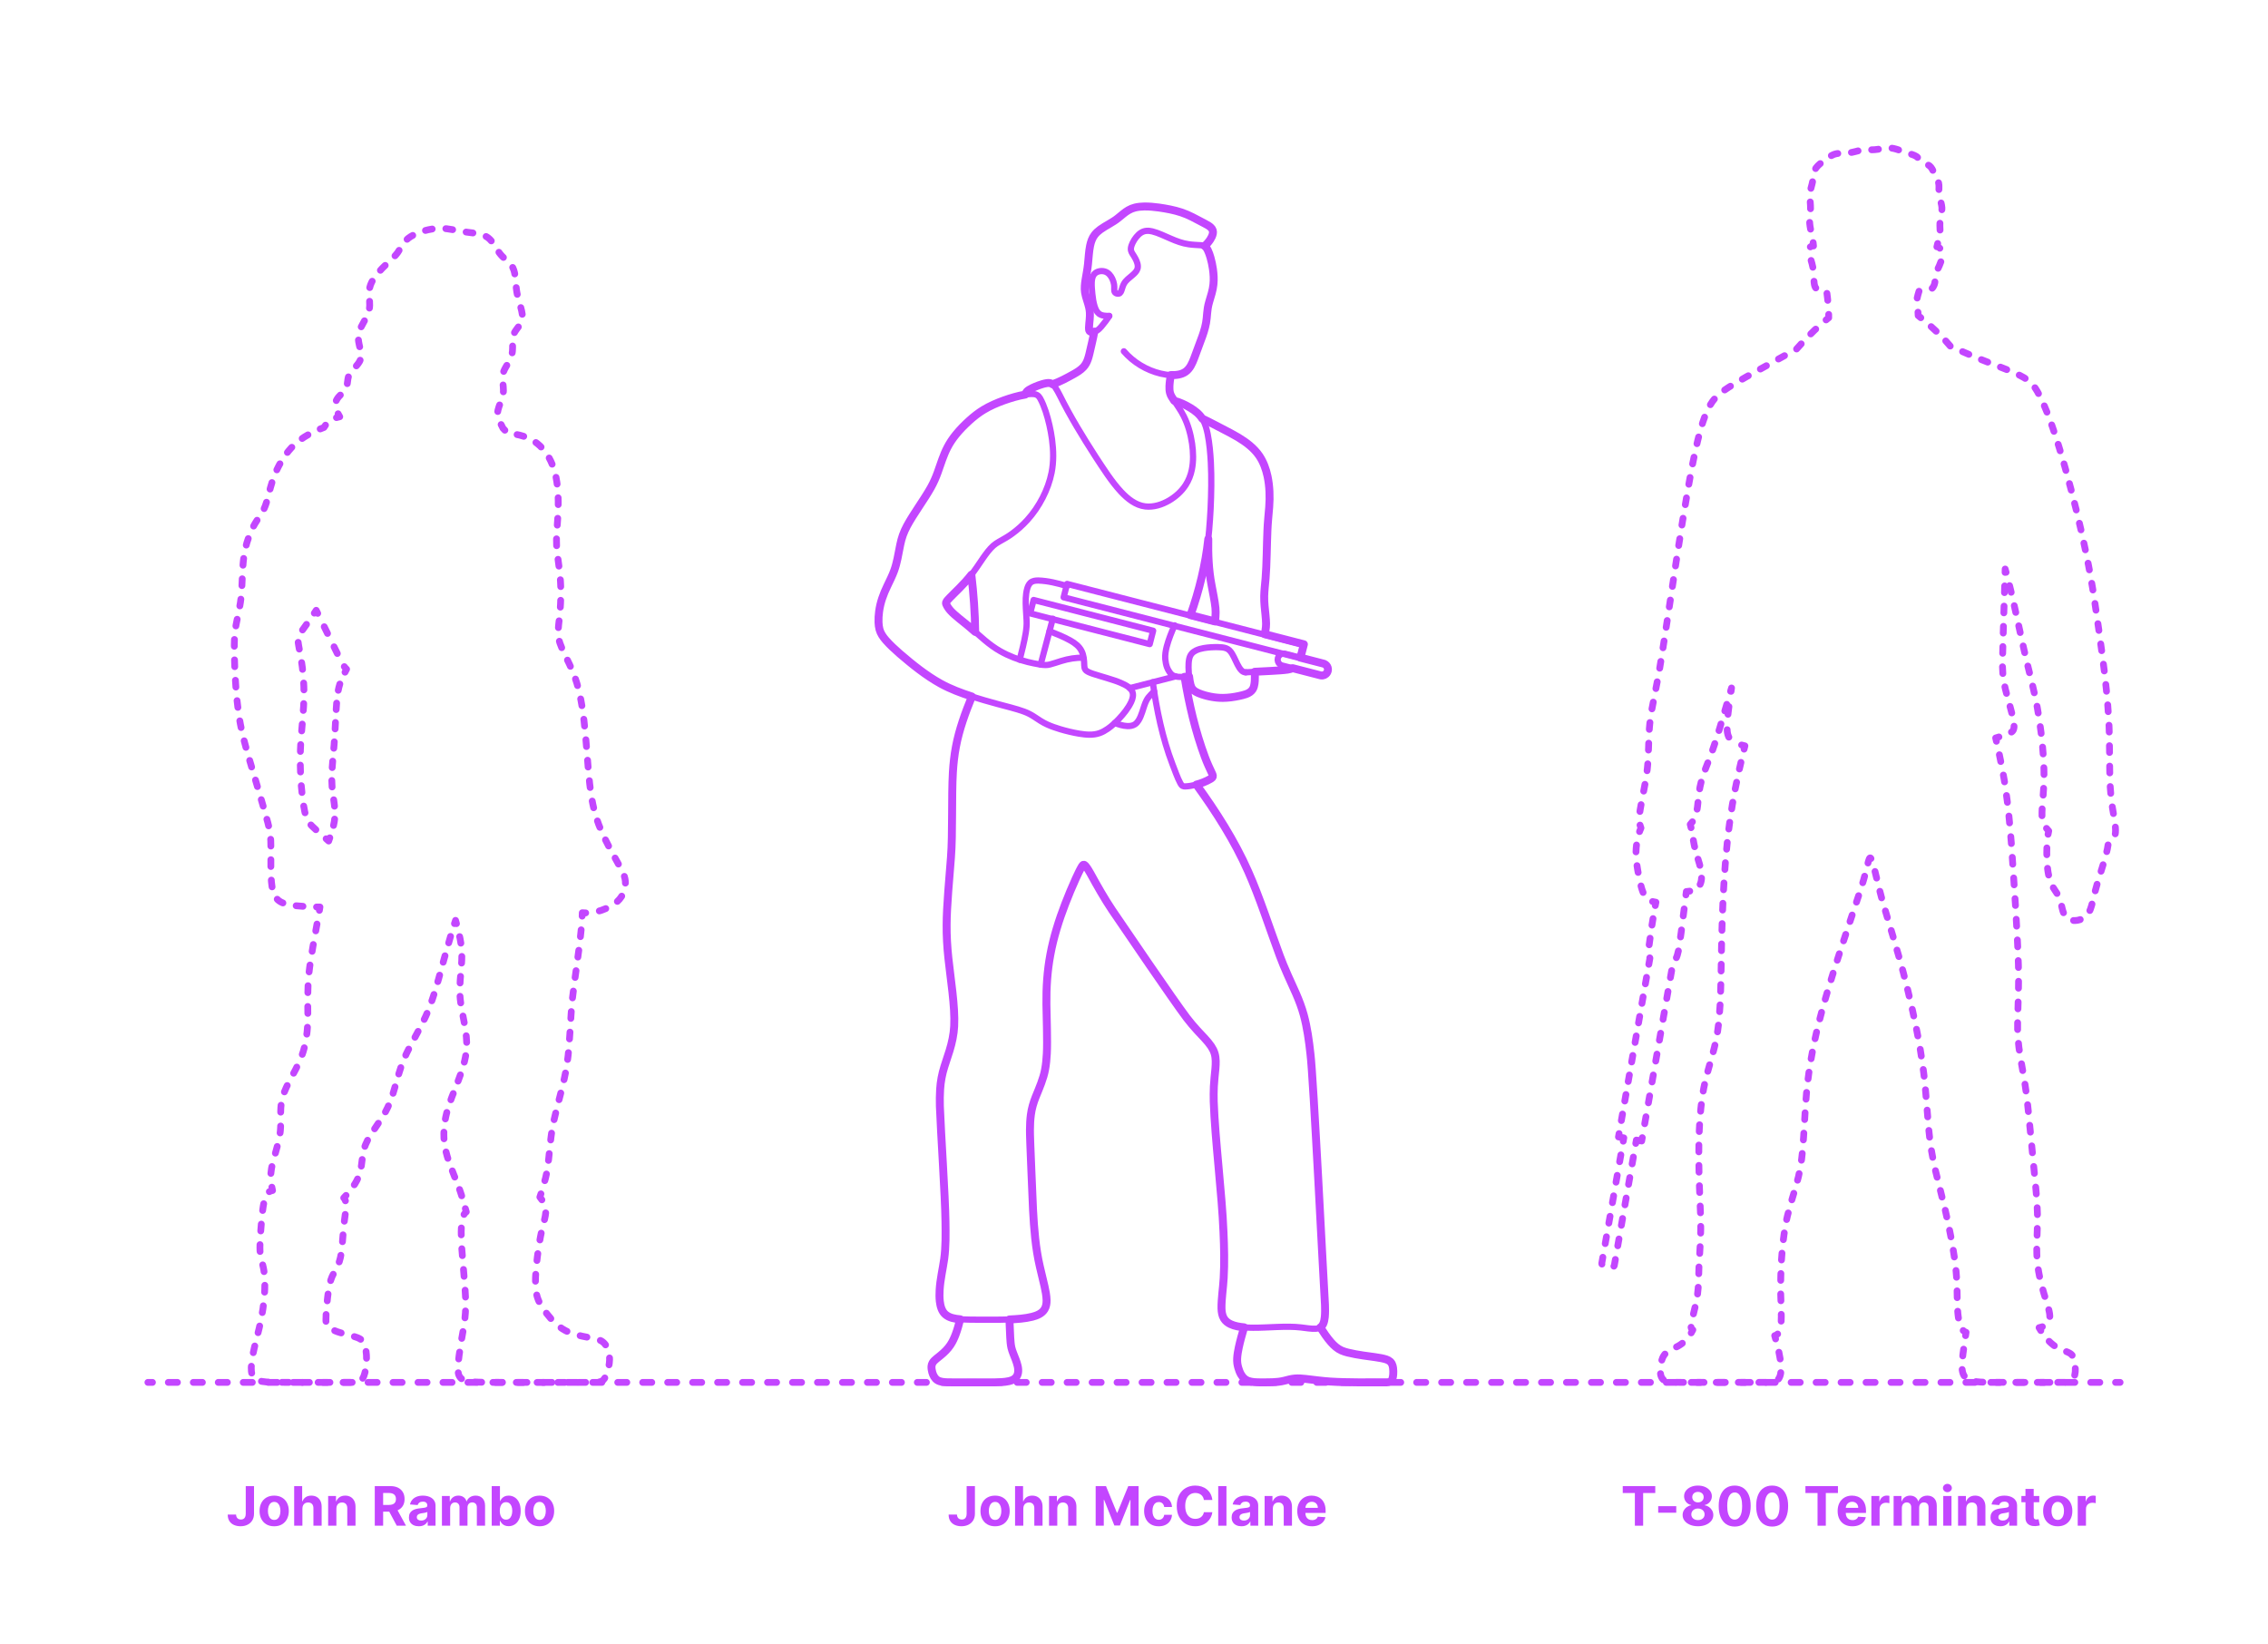 <?xml version="1.0" encoding="utf-8"?>
<!-- Generator: Adobe Illustrator 25.3.1, SVG Export Plug-In . SVG Version: 6.00 Build 0)  -->
<!DOCTYPE svg PUBLIC "-//W3C//DTD SVG 1.1//EN" "http://www.w3.org/Graphics/SVG/1.1/DTD/svg11.dtd">
<svg version="1.1" xmlns:x="http://ns.adobe.com/Extensibility/1.0/" xmlns:i="http://ns.adobe.com/AdobeIllustrator/10.0/" xmlns:graph="http://ns.adobe.com/Graphs/1.0/"
	 xmlns="http://www.w3.org/2000/svg" xmlns:xlink="http://www.w3.org/1999/xlink" xmlns:a="http://ns.adobe.com/AdobeSVGViewerExtensions/3.0/"
	 x="0px" y="0px" width="1000px" height="725px" viewBox="0 0 1000 725" enable-background="new 0 0 1000 725" xml:space="preserve"
	>
<g id="FILL-BACKGROUND">
	<rect x="0" fill="#FFFFFF" width="1000" height="725"/>
</g>
<g id="N-DIMENSIONS">
</g>
<g id="N-TEXT">
	<g>
		<g>
			<path fill="#C346FF" d="M108.355,655.191h3.647v12.17c0,1.125-0.251,2.104-0.754,2.933c-0.502,0.829-1.2,1.469-2.092,1.917
				c-0.892,0.449-1.929,0.674-3.111,0.674c-1.051,0-2.004-0.187-2.859-0.559c-0.855-0.372-1.533-0.939-2.032-1.704
				c-0.5-0.765-0.748-1.726-0.742-2.886h3.673c0.011,0.461,0.106,0.854,0.286,1.182c0.179,0.326,0.426,0.576,0.741,0.75
				c0.315,0.173,0.689,0.26,1.121,0.26c0.455,0,0.84-0.099,1.155-0.295c0.315-0.195,0.555-0.484,0.72-0.865
				c0.165-0.38,0.248-0.849,0.248-1.406V655.191z"/>
			<path fill="#C346FF" d="M120.892,672.902c-1.324,0-2.467-0.283-3.431-0.849c-0.963-0.565-1.706-1.354-2.229-2.369
				c-0.523-1.015-0.784-2.192-0.784-3.532c0-1.354,0.261-2.536,0.784-3.551c0.522-1.014,1.266-1.804,2.229-2.369
				c0.963-0.564,2.106-0.848,3.431-0.848c1.324,0,2.467,0.283,3.43,0.848c0.963,0.565,1.706,1.355,2.229,2.369
				c0.522,1.015,0.784,2.197,0.784,3.551c0,1.34-0.261,2.518-0.784,3.532c-0.523,1.015-1.266,1.804-2.229,2.369
				C123.359,672.619,122.215,672.902,120.892,672.902z M120.909,670.09c0.602,0,1.105-0.172,1.508-0.516s0.709-0.814,0.916-1.411
				c0.208-0.597,0.312-1.275,0.312-2.037c0-0.761-0.104-1.44-0.312-2.036c-0.207-0.598-0.513-1.068-0.916-1.416
				c-0.403-0.346-0.906-0.52-1.508-0.52c-0.608,0-1.118,0.174-1.53,0.52c-0.412,0.348-0.722,0.818-0.929,1.416
				c-0.208,0.596-0.311,1.275-0.311,2.036c0,0.762,0.104,1.44,0.311,2.037s0.517,1.067,0.929,1.411
				C119.791,669.918,120.3,670.09,120.909,670.09z"/>
			<path fill="#C346FF" d="M133.334,665.078v7.568h-3.631v-17.455h3.528v6.674h0.154c0.295-0.773,0.772-1.38,1.432-1.82
				c0.659-0.439,1.486-0.66,2.48-0.66c0.909,0,1.703,0.197,2.382,0.592c0.679,0.396,1.207,0.961,1.585,1.696
				s0.564,1.615,0.559,2.638v8.336h-3.631v-7.688c0.005-0.807-0.197-1.436-0.609-1.884c-0.412-0.449-0.987-0.673-1.726-0.673
				c-0.494,0-0.93,0.104-1.308,0.314c-0.378,0.211-0.673,0.516-0.886,0.916S133.34,664.516,133.334,665.078z"/>
			<path fill="#C346FF" d="M148.317,665.078v7.568h-3.631v-13.092h3.46v2.311h0.153c0.29-0.762,0.775-1.365,1.458-1.812
				c0.682-0.446,1.508-0.669,2.48-0.669c0.909,0,1.702,0.199,2.378,0.597c0.676,0.397,1.202,0.964,1.577,1.7
				s0.562,1.612,0.562,2.629v8.336h-3.631v-7.688c0.006-0.802-0.199-1.428-0.613-1.88c-0.415-0.452-0.986-0.677-1.713-0.677
				c-0.489,0-0.919,0.104-1.291,0.314c-0.372,0.211-0.662,0.516-0.87,0.916C148.43,664.033,148.323,664.516,148.317,665.078z"/>
			<path fill="#C346FF" d="M165.244,672.646v-17.455h6.886c1.318,0,2.445,0.234,3.379,0.703s1.647,1.131,2.139,1.986
				c0.491,0.854,0.737,1.859,0.737,3.012c0,1.16-0.25,2.155-0.75,2.988c-0.5,0.832-1.223,1.47-2.169,1.913
				c-0.946,0.442-2.09,0.665-3.431,0.665h-4.611v-2.967h4.014c0.705,0,1.29-0.096,1.756-0.289s0.814-0.483,1.044-0.869
				c0.23-0.387,0.345-0.867,0.345-1.441c0-0.579-0.115-1.067-0.345-1.465c-0.23-0.398-0.58-0.701-1.048-0.908
				s-1.058-0.311-1.769-0.311h-2.488v14.438H165.244z M174.67,664.703l4.338,7.943h-4.074l-4.245-7.943H174.67z"/>
			<path fill="#C346FF" d="M184.658,672.893c-0.835,0-1.58-0.146-2.233-0.438s-1.169-0.728-1.547-1.304s-0.566-1.297-0.566-2.16
				c0-0.728,0.133-1.338,0.4-1.833c0.267-0.494,0.631-0.892,1.091-1.192c0.46-0.302,0.984-0.529,1.572-0.683
				c0.588-0.153,1.206-0.261,1.854-0.323c0.761-0.08,1.375-0.155,1.841-0.227c0.466-0.07,0.804-0.178,1.014-0.319
				c0.21-0.142,0.315-0.353,0.315-0.631v-0.051c0-0.54-0.169-0.958-0.507-1.253c-0.338-0.295-0.817-0.443-1.436-0.443
				c-0.653,0-1.173,0.144-1.56,0.431c-0.386,0.286-0.642,0.646-0.767,1.078l-3.358-0.272c0.17-0.796,0.506-1.484,1.006-2.067
				c0.5-0.582,1.146-1.031,1.939-1.347c0.792-0.314,1.711-0.473,2.757-0.473c0.728,0,1.425,0.085,2.092,0.256
				c0.667,0.17,1.262,0.435,1.781,0.793c0.52,0.357,0.931,0.816,1.231,1.376c0.301,0.56,0.452,1.229,0.452,2.007v8.83h-3.443v-1.816
				h-0.103c-0.21,0.41-0.491,0.77-0.844,1.078c-0.352,0.311-0.775,0.552-1.27,0.725
				C185.877,672.807,185.306,672.893,184.658,672.893z M185.698,670.388c0.534,0,1.005-0.106,1.415-0.319s0.73-0.502,0.963-0.865
				c0.233-0.363,0.349-0.775,0.349-1.236v-1.389c-0.114,0.074-0.269,0.141-0.464,0.2s-0.417,0.113-0.661,0.161
				c-0.244,0.049-0.489,0.092-0.733,0.129s-0.466,0.069-0.665,0.098c-0.426,0.062-0.798,0.162-1.117,0.299
				c-0.318,0.136-0.565,0.318-0.741,0.549c-0.176,0.23-0.264,0.516-0.264,0.857c0,0.494,0.18,0.87,0.541,1.129
				C184.683,670.258,185.141,670.388,185.698,670.388z"/>
			<path fill="#C346FF" d="M194.851,672.646v-13.092h3.46v2.311h0.153c0.273-0.768,0.727-1.373,1.364-1.816
				c0.636-0.442,1.397-0.664,2.284-0.664c0.897,0,1.662,0.223,2.292,0.669c0.63,0.446,1.051,1.05,1.261,1.812h0.136
				c0.267-0.75,0.751-1.352,1.453-1.803c0.702-0.452,1.533-0.678,2.493-0.678c1.222,0,2.214,0.388,2.979,1.163
				c0.764,0.776,1.146,1.874,1.146,3.294v8.805h-3.622v-8.088c0-0.729-0.193-1.273-0.58-1.637c-0.387-0.363-0.87-0.546-1.449-0.546
				c-0.659,0-1.173,0.209-1.542,0.626c-0.369,0.418-0.554,0.968-0.554,1.65v7.994h-3.52v-8.165c0-0.642-0.183-1.153-0.55-1.534
				c-0.366-0.381-0.848-0.571-1.444-0.571c-0.404,0-0.766,0.101-1.087,0.303s-0.575,0.483-0.763,0.844s-0.281,0.782-0.281,1.266
				v7.858H194.851z"/>
			<path fill="#C346FF" d="M216.806,672.646v-17.455h3.631v6.562h0.11c0.159-0.352,0.391-0.711,0.695-1.078
				c0.304-0.366,0.702-0.674,1.193-0.92c0.491-0.248,1.104-0.371,1.836-0.371c0.955,0,1.835,0.248,2.642,0.746
				c0.807,0.496,1.452,1.244,1.935,2.241s0.725,2.245,0.725,3.745c0,1.461-0.234,2.692-0.703,3.695
				c-0.469,1.002-1.105,1.762-1.909,2.275c-0.804,0.514-1.703,0.771-2.697,0.771c-0.705,0-1.303-0.117-1.794-0.35
				c-0.491-0.232-0.894-0.527-1.206-0.883c-0.312-0.354-0.551-0.714-0.716-1.078h-0.162v2.098H216.806z M220.359,666.101
				c0,0.778,0.108,1.458,0.324,2.037c0.216,0.579,0.528,1.03,0.938,1.351c0.409,0.321,0.906,0.481,1.491,0.481
				c0.591,0,1.091-0.163,1.5-0.489c0.409-0.327,0.72-0.781,0.934-1.364c0.213-0.583,0.319-1.255,0.319-2.016
				c0-0.756-0.105-1.421-0.315-1.994c-0.21-0.574-0.52-1.022-0.929-1.347s-0.912-0.486-1.509-0.486
				c-0.591,0-1.089,0.156-1.496,0.469s-0.717,0.756-0.933,1.33C220.467,664.646,220.359,665.322,220.359,666.101z"/>
			<path fill="#C346FF" d="M237.899,672.902c-1.324,0-2.467-0.283-3.431-0.849c-0.963-0.565-1.706-1.354-2.229-2.369
				c-0.523-1.015-0.784-2.192-0.784-3.532c0-1.354,0.261-2.536,0.784-3.551c0.522-1.014,1.266-1.804,2.229-2.369
				c0.963-0.564,2.106-0.848,3.431-0.848c1.324,0,2.467,0.283,3.43,0.848c0.963,0.565,1.706,1.355,2.229,2.369
				c0.522,1.015,0.784,2.197,0.784,3.551c0,1.34-0.261,2.518-0.784,3.532c-0.523,1.015-1.266,1.804-2.229,2.369
				C240.366,672.619,239.223,672.902,237.899,672.902z M237.916,670.09c0.602,0,1.105-0.172,1.508-0.516s0.709-0.814,0.916-1.411
				c0.208-0.597,0.312-1.275,0.312-2.037c0-0.761-0.104-1.44-0.312-2.036c-0.207-0.598-0.513-1.068-0.916-1.416
				c-0.403-0.346-0.906-0.52-1.508-0.52c-0.608,0-1.118,0.174-1.53,0.52c-0.412,0.348-0.722,0.818-0.929,1.416
				c-0.208,0.596-0.311,1.275-0.311,2.036c0,0.762,0.104,1.44,0.311,2.037s0.517,1.067,0.929,1.411
				C236.798,669.918,237.308,670.09,237.916,670.09z"/>
		</g>
	</g>
	<g>
		<g>
			<path fill="#C346FF" d="M426.212,655.191h3.647v12.17c0,1.125-0.251,2.104-0.754,2.933c-0.502,0.829-1.2,1.469-2.092,1.917
				c-0.892,0.449-1.929,0.674-3.111,0.674c-1.051,0-2.004-0.187-2.859-0.559c-0.855-0.372-1.533-0.939-2.032-1.704
				c-0.5-0.765-0.748-1.726-0.742-2.886h3.673c0.011,0.461,0.106,0.854,0.286,1.182c0.179,0.326,0.426,0.576,0.741,0.75
				c0.315,0.173,0.689,0.26,1.121,0.26c0.455,0,0.84-0.099,1.155-0.295c0.315-0.195,0.555-0.484,0.72-0.865
				c0.165-0.38,0.248-0.849,0.248-1.406V655.191z"/>
			<path fill="#C346FF" d="M438.749,672.902c-1.324,0-2.467-0.283-3.431-0.849c-0.963-0.565-1.706-1.354-2.229-2.369
				c-0.523-1.015-0.784-2.192-0.784-3.532c0-1.354,0.261-2.536,0.784-3.551c0.522-1.014,1.266-1.804,2.229-2.369
				c0.963-0.564,2.106-0.848,3.431-0.848c1.324,0,2.467,0.283,3.43,0.848c0.963,0.565,1.706,1.355,2.229,2.369
				c0.522,1.015,0.784,2.197,0.784,3.551c0,1.34-0.261,2.518-0.784,3.532c-0.523,1.015-1.266,1.804-2.229,2.369
				C441.216,672.619,440.072,672.902,438.749,672.902z M438.766,670.09c0.602,0,1.105-0.172,1.508-0.516s0.709-0.814,0.916-1.411
				c0.208-0.597,0.312-1.275,0.312-2.037c0-0.761-0.104-1.44-0.312-2.036c-0.207-0.598-0.513-1.068-0.916-1.416
				c-0.403-0.346-0.906-0.52-1.508-0.52c-0.608,0-1.118,0.174-1.53,0.52c-0.412,0.348-0.722,0.818-0.929,1.416
				c-0.208,0.596-0.311,1.275-0.311,2.036c0,0.762,0.104,1.44,0.311,2.037s0.517,1.067,0.929,1.411
				C437.647,669.918,438.157,670.09,438.766,670.09z"/>
			<path fill="#C346FF" d="M451.191,665.078v7.568h-3.631v-17.455h3.528v6.674h0.154c0.295-0.773,0.772-1.38,1.432-1.82
				c0.659-0.439,1.486-0.66,2.48-0.66c0.909,0,1.703,0.197,2.382,0.592c0.679,0.396,1.207,0.961,1.585,1.696
				s0.564,1.615,0.559,2.638v8.336h-3.631v-7.688c0.005-0.807-0.197-1.436-0.609-1.884c-0.412-0.449-0.987-0.673-1.726-0.673
				c-0.494,0-0.93,0.104-1.308,0.314c-0.378,0.211-0.673,0.516-0.886,0.916S451.197,664.516,451.191,665.078z"/>
			<path fill="#C346FF" d="M466.174,665.078v7.568h-3.631v-13.092h3.46v2.311h0.153c0.29-0.762,0.775-1.365,1.458-1.812
				c0.682-0.446,1.508-0.669,2.48-0.669c0.909,0,1.702,0.199,2.378,0.597c0.676,0.397,1.202,0.964,1.577,1.7
				s0.562,1.612,0.562,2.629v8.336h-3.631v-7.688c0.006-0.802-0.199-1.428-0.613-1.88c-0.415-0.452-0.986-0.677-1.713-0.677
				c-0.489,0-0.919,0.104-1.291,0.314c-0.372,0.211-0.662,0.516-0.87,0.916C466.287,664.033,466.18,664.516,466.174,665.078z"/>
			<path fill="#C346FF" d="M483.1,655.191h4.551l4.807,11.728h0.205l4.807-11.728h4.551v17.455h-3.58v-11.361h-0.145l-4.517,11.275
				h-2.438l-4.517-11.318h-0.145v11.404h-3.58V655.191z"/>
			<path fill="#C346FF" d="M510.901,672.902c-1.341,0-2.493-0.286-3.456-0.857c-0.963-0.57-1.702-1.365-2.216-2.382
				c-0.515-1.017-0.771-2.188-0.771-3.511c0-1.342,0.26-2.52,0.78-3.533s1.26-1.807,2.22-2.378c0.96-0.571,2.102-0.856,3.426-0.856
				c1.142,0,2.142,0.207,3,0.622s1.537,0.997,2.037,1.747s0.776,1.631,0.827,2.643h-3.426c-0.097-0.654-0.351-1.181-0.763-1.582
				c-0.412-0.4-0.951-0.6-1.615-0.6c-0.562,0-1.053,0.151-1.47,0.455c-0.417,0.305-0.743,0.746-0.976,1.326
				c-0.233,0.579-0.35,1.281-0.35,2.104c0,0.835,0.115,1.546,0.345,2.131s0.555,1.031,0.976,1.338s0.912,0.46,1.475,0.46
				c0.415,0,0.789-0.085,1.121-0.256c0.333-0.17,0.608-0.418,0.827-0.745s0.362-0.72,0.431-1.181h3.426
				c-0.057,1-0.328,1.879-0.814,2.638s-1.155,1.351-2.007,1.777C513.074,672.688,512.065,672.902,510.901,672.902z"/>
			<path fill="#C346FF" d="M534.551,661.303h-3.733c-0.068-0.483-0.208-0.914-0.417-1.291c-0.21-0.379-0.48-0.701-0.81-0.968
				c-0.33-0.267-0.709-0.472-1.138-0.614c-0.429-0.142-0.894-0.213-1.394-0.213c-0.903,0-1.69,0.223-2.361,0.67
				c-0.67,0.445-1.19,1.094-1.56,1.942c-0.37,0.85-0.554,1.88-0.554,3.09c0,1.244,0.186,2.29,0.558,3.136
				c0.372,0.848,0.894,1.486,1.564,1.918s1.446,0.648,2.327,0.648c0.495,0,0.953-0.066,1.376-0.197
				c0.423-0.13,0.8-0.322,1.129-0.574c0.33-0.254,0.604-0.562,0.822-0.926c0.219-0.363,0.371-0.777,0.456-1.244l3.733,0.018
				c-0.097,0.801-0.336,1.572-0.72,2.314c-0.383,0.74-0.897,1.402-1.542,1.985c-0.645,0.582-1.412,1.042-2.301,1.38
				s-1.894,0.508-3.013,0.508c-1.557,0-2.947-0.353-4.172-1.057c-1.225-0.705-2.19-1.725-2.897-3.061
				c-0.708-1.334-1.061-2.951-1.061-4.849c0-1.903,0.358-3.522,1.074-4.858c0.716-1.335,1.688-2.354,2.915-3.055
				c1.228-0.702,2.608-1.053,4.142-1.053c1.011,0,1.95,0.142,2.817,0.426c0.866,0.284,1.635,0.697,2.305,1.24
				s1.217,1.206,1.641,1.99C534.161,659.393,534.432,660.291,534.551,661.303z"/>
			<path fill="#C346FF" d="M540.764,655.191v17.455h-3.631v-17.455H540.764z"/>
			<path fill="#C346FF" d="M547.395,672.893c-0.835,0-1.58-0.146-2.233-0.438s-1.169-0.728-1.547-1.304s-0.566-1.297-0.566-2.16
				c0-0.728,0.133-1.338,0.4-1.833c0.267-0.494,0.631-0.892,1.091-1.192c0.46-0.302,0.984-0.529,1.572-0.683
				c0.588-0.153,1.206-0.261,1.854-0.323c0.761-0.08,1.375-0.155,1.841-0.227c0.466-0.07,0.804-0.178,1.014-0.319
				c0.21-0.142,0.315-0.353,0.315-0.631v-0.051c0-0.54-0.169-0.958-0.507-1.253c-0.338-0.295-0.817-0.443-1.436-0.443
				c-0.653,0-1.173,0.144-1.56,0.431c-0.386,0.286-0.642,0.646-0.767,1.078l-3.358-0.272c0.17-0.796,0.506-1.484,1.006-2.067
				c0.5-0.582,1.146-1.031,1.939-1.347c0.792-0.314,1.711-0.473,2.757-0.473c0.728,0,1.425,0.085,2.092,0.256
				c0.667,0.17,1.262,0.435,1.781,0.793c0.52,0.357,0.931,0.816,1.231,1.376c0.301,0.56,0.452,1.229,0.452,2.007v8.83h-3.443v-1.816
				h-0.103c-0.21,0.41-0.491,0.77-0.844,1.078c-0.352,0.311-0.775,0.552-1.27,0.725
				C548.613,672.807,548.042,672.893,547.395,672.893z M548.435,670.388c0.534,0,1.005-0.106,1.415-0.319s0.73-0.502,0.963-0.865
				c0.233-0.363,0.349-0.775,0.349-1.236v-1.389c-0.114,0.074-0.269,0.141-0.464,0.2s-0.417,0.113-0.661,0.161
				c-0.244,0.049-0.489,0.092-0.733,0.129s-0.466,0.069-0.665,0.098c-0.426,0.062-0.798,0.162-1.117,0.299
				c-0.318,0.136-0.565,0.318-0.741,0.549c-0.176,0.23-0.264,0.516-0.264,0.857c0,0.494,0.18,0.87,0.541,1.129
				C547.419,670.258,547.877,670.388,548.435,670.388z"/>
			<path fill="#C346FF" d="M561.218,665.078v7.568h-3.631v-13.092h3.46v2.311h0.153c0.29-0.762,0.775-1.365,1.458-1.812
				c0.681-0.446,1.508-0.669,2.48-0.669c0.909,0,1.701,0.199,2.378,0.597c0.676,0.397,1.202,0.964,1.577,1.7
				s0.562,1.612,0.562,2.629v8.336h-3.631v-7.688c0.006-0.802-0.199-1.428-0.613-1.88c-0.416-0.452-0.986-0.677-1.714-0.677
				c-0.489,0-0.919,0.104-1.291,0.314c-0.372,0.211-0.662,0.516-0.87,0.916C561.331,664.033,561.224,664.516,561.218,665.078z"/>
			<path fill="#C346FF" d="M578.477,672.902c-1.347,0-2.504-0.275-3.473-0.823s-1.715-1.327-2.238-2.335
				c-0.522-1.009-0.783-2.203-0.783-3.584c0-1.347,0.261-2.528,0.783-3.545c0.523-1.018,1.26-1.811,2.212-2.379
				c0.952-0.567,2.069-0.852,3.354-0.852c0.863,0,1.668,0.138,2.416,0.413c0.746,0.276,1.4,0.688,1.96,1.24s0.995,1.243,1.308,2.075
				s0.469,1.806,0.469,2.919v0.997h-11.054v-2.25h7.637c0-0.522-0.114-0.985-0.341-1.389c-0.228-0.404-0.541-0.721-0.941-0.951
				c-0.401-0.229-0.865-0.345-1.395-0.345c-0.551,0-1.038,0.126-1.461,0.38c-0.424,0.252-0.754,0.59-0.993,1.014
				s-0.36,0.894-0.366,1.41v2.14c0,0.647,0.121,1.208,0.361,1.679c0.242,0.472,0.584,0.836,1.027,1.092
				c0.443,0.255,0.969,0.383,1.577,0.383c0.403,0,0.772-0.057,1.108-0.17c0.334-0.114,0.621-0.285,0.86-0.512
				c0.238-0.228,0.421-0.506,0.546-0.836l3.357,0.223c-0.17,0.807-0.519,1.51-1.044,2.109c-0.526,0.6-1.202,1.064-2.028,1.397
				C580.509,672.735,579.556,672.902,578.477,672.902z"/>
		</g>
	</g>
	<g>
		<g>
			<path fill="#C346FF" d="M715.498,658.234v-3.043h14.336v3.043h-5.344v14.412h-3.648v-14.412H715.498z"/>
			<path fill="#C346FF" d="M739.09,664.038v2.881h-7.961v-2.881H739.09z"/>
			<path fill="#C346FF" d="M748.66,672.885c-1.312,0-2.479-0.215-3.498-0.644s-1.82-1.016-2.399-1.76
				c-0.579-0.745-0.869-1.589-0.869-2.531c0-0.728,0.166-1.396,0.499-2.007c0.332-0.611,0.785-1.119,1.359-1.525
				c0.573-0.406,1.215-0.667,1.926-0.78v-0.12c-0.932-0.188-1.688-0.641-2.268-1.359c-0.579-0.719-0.869-1.555-0.869-2.51
				c0-0.902,0.264-1.709,0.793-2.416c0.528-0.707,1.254-1.264,2.178-1.67c0.923-0.406,1.973-0.609,3.148-0.609
				s2.227,0.204,3.149,0.613s1.649,0.967,2.178,1.675s0.796,1.51,0.802,2.407c-0.006,0.961-0.302,1.799-0.887,2.515
				c-0.586,0.716-1.336,1.167-2.25,1.354v0.12c0.699,0.113,1.334,0.374,1.904,0.78c0.571,0.406,1.025,0.914,1.363,1.525
				c0.338,0.61,0.51,1.279,0.516,2.007c-0.006,0.942-0.298,1.786-0.877,2.531c-0.58,0.744-1.38,1.331-2.399,1.76
				C751.139,672.67,749.973,672.885,748.66,672.885z M748.66,670.174c0.586,0,1.097-0.105,1.535-0.318
				c0.437-0.214,0.779-0.51,1.026-0.887c0.247-0.378,0.37-0.814,0.37-1.309c0-0.506-0.127-0.953-0.383-1.342
				c-0.256-0.39-0.603-0.696-1.04-0.921s-0.94-0.337-1.509-0.337c-0.562,0-1.064,0.112-1.508,0.337s-0.791,0.531-1.045,0.921
				c-0.252,0.389-0.379,0.836-0.379,1.342c0,0.494,0.122,0.931,0.367,1.309c0.244,0.377,0.588,0.673,1.031,0.887
				C747.57,670.068,748.081,670.174,748.66,670.174z M748.66,662.376c0.488,0,0.924-0.099,1.305-0.298s0.679-0.475,0.895-0.827
				s0.324-0.759,0.324-1.219c0-0.454-0.108-0.854-0.324-1.197s-0.512-0.614-0.887-0.81c-0.375-0.196-0.812-0.294-1.312-0.294
				c-0.494,0-0.932,0.098-1.312,0.294c-0.381,0.195-0.678,0.466-0.891,0.81s-0.319,0.743-0.319,1.197
				c0,0.46,0.108,0.866,0.323,1.219c0.217,0.353,0.515,0.628,0.896,0.827S748.172,662.376,748.66,662.376z"/>
			<path fill="#C346FF" d="M764.854,673.029c-1.466-0.006-2.726-0.366-3.779-1.082c-1.055-0.716-1.863-1.753-2.43-3.111
				c-0.564-1.357-0.845-2.991-0.839-4.9c0-1.903,0.282-3.525,0.848-4.866s1.375-2.362,2.429-3.063
				c1.055-0.702,2.312-1.053,3.771-1.053c1.461,0,2.717,0.352,3.771,1.057c1.054,0.705,1.865,1.726,2.434,3.064
				c0.568,1.338,0.85,2.958,0.844,4.861c0,1.915-0.283,3.551-0.848,4.909c-0.566,1.358-1.375,2.396-2.426,3.11
				C767.578,672.672,766.32,673.029,764.854,673.029z M764.854,669.97c1,0,1.799-0.503,2.395-1.509
				c0.598-1.006,0.893-2.514,0.887-4.525c0-1.324-0.135-2.426-0.404-3.307s-0.65-1.543-1.143-1.986
				c-0.491-0.442-1.069-0.664-1.734-0.664c-0.994,0-1.789,0.497-2.387,1.491c-0.596,0.995-0.897,2.483-0.902,4.466
				c0,1.342,0.135,2.459,0.404,3.354c0.27,0.896,0.652,1.566,1.146,2.012C763.609,669.747,764.189,669.97,764.854,669.97z"/>
			<path fill="#C346FF" d="M781.37,673.029c-1.466-0.006-2.726-0.366-3.78-1.082c-1.053-0.716-1.863-1.753-2.428-3.111
				c-0.566-1.357-0.846-2.991-0.84-4.9c0-1.903,0.282-3.525,0.848-4.866s1.375-2.362,2.43-3.063
				c1.053-0.702,2.311-1.053,3.771-1.053s2.718,0.352,3.771,1.057s1.865,1.726,2.433,3.064c0.568,1.338,0.85,2.958,0.844,4.861
				c0,1.915-0.282,3.551-0.848,4.909c-0.564,1.358-1.373,2.396-2.424,3.11C784.095,672.672,782.836,673.029,781.37,673.029z
				 M781.37,669.97c1,0,1.798-0.503,2.396-1.509c0.596-1.006,0.892-2.514,0.886-4.525c0-1.324-0.135-2.426-0.405-3.307
				c-0.27-0.881-0.65-1.543-1.142-1.986c-0.491-0.442-1.069-0.664-1.734-0.664c-0.994,0-1.79,0.497-2.386,1.491
				c-0.598,0.995-0.898,2.483-0.904,4.466c0,1.342,0.135,2.459,0.405,3.354c0.271,0.896,0.651,1.566,1.146,2.012
				C780.126,669.747,780.705,669.97,781.37,669.97z"/>
			<path fill="#C346FF" d="M796.046,658.234v-3.043h14.335v3.043h-5.344v14.412h-3.647v-14.412H796.046z"/>
			<path fill="#C346FF" d="M816.738,672.902c-1.346,0-2.504-0.275-3.473-0.823s-1.715-1.327-2.236-2.335
				c-0.523-1.009-0.785-2.203-0.785-3.584c0-1.347,0.262-2.528,0.785-3.545c0.521-1.018,1.26-1.811,2.211-2.379
				c0.951-0.567,2.07-0.852,3.354-0.852c0.863,0,1.67,0.138,2.416,0.413c0.748,0.276,1.4,0.688,1.961,1.24
				c0.56,0.552,0.996,1.243,1.309,2.075s0.469,1.806,0.469,2.919v0.997h-11.055v-2.25h7.637c0-0.522-0.113-0.985-0.342-1.389
				c-0.227-0.404-0.541-0.721-0.941-0.951c-0.4-0.229-0.865-0.345-1.393-0.345c-0.552,0-1.039,0.126-1.463,0.38
				c-0.423,0.252-0.754,0.59-0.992,1.014s-0.361,0.894-0.367,1.41v2.14c0,0.647,0.121,1.208,0.363,1.679
				c0.241,0.472,0.584,0.836,1.027,1.092c0.442,0.255,0.968,0.383,1.576,0.383c0.403,0,0.772-0.057,1.107-0.17
				c0.336-0.114,0.623-0.285,0.861-0.512c0.238-0.228,0.42-0.506,0.545-0.836l3.358,0.223c-0.171,0.807-0.519,1.51-1.044,2.109
				s-1.201,1.064-2.029,1.397C818.771,672.735,817.818,672.902,816.738,672.902z"/>
			<path fill="#C346FF" d="M825.117,672.646v-13.092h3.52v2.285h0.137c0.238-0.812,0.639-1.428,1.201-1.846s1.211-0.627,1.943-0.627
				c0.182,0,0.378,0.012,0.588,0.035c0.211,0.021,0.395,0.053,0.555,0.094v3.221c-0.171-0.051-0.406-0.096-0.708-0.137
				c-0.302-0.039-0.577-0.059-0.827-0.059c-0.533,0-1.01,0.115-1.428,0.345c-0.417,0.229-0.746,0.55-0.988,0.959
				c-0.241,0.409-0.361,0.88-0.361,1.415v7.406H825.117z"/>
			<path fill="#C346FF" d="M834.926,672.646v-13.092h3.461v2.311h0.153c0.272-0.768,0.728-1.373,1.364-1.816
				c0.636-0.442,1.396-0.664,2.283-0.664c0.898,0,1.662,0.223,2.293,0.669s1.051,1.05,1.262,1.812h0.136
				c0.267-0.75,0.751-1.352,1.453-1.803c0.702-0.452,1.532-0.678,2.493-0.678c1.222,0,2.215,0.388,2.979,1.163
				c0.764,0.776,1.146,1.874,1.146,3.294v8.805h-3.622v-8.088c0-0.729-0.193-1.273-0.579-1.637c-0.387-0.363-0.87-0.546-1.449-0.546
				c-0.66,0-1.174,0.209-1.543,0.626c-0.369,0.418-0.554,0.968-0.554,1.65v7.994h-3.521v-8.165c0-0.642-0.183-1.153-0.549-1.534
				c-0.367-0.381-0.849-0.571-1.445-0.571c-0.403,0-0.766,0.101-1.086,0.303c-0.321,0.202-0.576,0.483-0.764,0.844
				s-0.281,0.782-0.281,1.266v7.858H834.926z"/>
			<path fill="#C346FF" d="M858.645,657.867c-0.54,0-1.003-0.179-1.389-0.537c-0.387-0.357-0.58-0.789-0.58-1.295
				s0.193-0.939,0.58-1.3c0.386-0.36,0.846-0.541,1.381-0.541c0.545,0,1.01,0.179,1.393,0.537c0.384,0.358,0.576,0.79,0.576,1.296
				c0,0.505-0.192,0.938-0.576,1.299C859.646,657.688,859.184,657.867,858.645,657.867z M856.812,672.646v-13.092h3.631v13.092
				H856.812z"/>
			<path fill="#C346FF" d="M866.971,665.078v7.568h-3.631v-13.092h3.461v2.311h0.153c0.29-0.762,0.775-1.365,1.458-1.812
				c0.682-0.446,1.508-0.669,2.479-0.669c0.909,0,1.702,0.199,2.378,0.597s1.201,0.964,1.576,1.7s0.562,1.612,0.562,2.629v8.336
				h-3.631v-7.688c0.006-0.802-0.198-1.428-0.613-1.88c-0.414-0.452-0.985-0.677-1.713-0.677c-0.488,0-0.919,0.104-1.291,0.314
				c-0.372,0.211-0.662,0.516-0.869,0.916S866.977,664.516,866.971,665.078z"/>
			<path fill="#C346FF" d="M881.996,672.893c-0.835,0-1.58-0.146-2.232-0.438c-0.654-0.292-1.17-0.728-1.547-1.304
				c-0.379-0.576-0.566-1.297-0.566-2.16c0-0.728,0.133-1.338,0.4-1.833c0.267-0.494,0.631-0.892,1.09-1.192
				c0.461-0.302,0.984-0.529,1.572-0.683c0.589-0.153,1.207-0.261,1.854-0.323c0.761-0.08,1.375-0.155,1.841-0.227
				c0.466-0.07,0.804-0.178,1.014-0.319c0.211-0.142,0.316-0.353,0.316-0.631v-0.051c0-0.54-0.17-0.958-0.508-1.253
				s-0.816-0.443-1.436-0.443c-0.654,0-1.174,0.144-1.561,0.431c-0.386,0.286-0.642,0.646-0.767,1.078l-3.358-0.272
				c0.171-0.796,0.506-1.484,1.006-2.067c0.5-0.582,1.146-1.031,1.939-1.347c0.793-0.314,1.711-0.473,2.757-0.473
				c0.728,0,1.425,0.085,2.093,0.256c0.667,0.17,1.262,0.435,1.781,0.793c0.52,0.357,0.93,0.816,1.23,1.376
				c0.302,0.56,0.453,1.229,0.453,2.007v8.83h-3.443v-1.816h-0.104c-0.209,0.41-0.49,0.77-0.844,1.078
				c-0.352,0.311-0.775,0.552-1.27,0.725C883.215,672.807,882.645,672.893,881.996,672.893z M883.036,670.388
				c0.534,0,1.005-0.106,1.415-0.319c0.408-0.213,0.729-0.502,0.963-0.865c0.232-0.363,0.35-0.775,0.35-1.236v-1.389
				c-0.114,0.074-0.27,0.141-0.465,0.2s-0.416,0.113-0.66,0.161c-0.244,0.049-0.489,0.092-0.733,0.129s-0.466,0.069-0.665,0.098
				c-0.426,0.062-0.798,0.162-1.116,0.299c-0.318,0.136-0.565,0.318-0.741,0.549s-0.264,0.516-0.264,0.857
				c0,0.494,0.18,0.87,0.541,1.129C882.021,670.258,882.479,670.388,883.036,670.388z"/>
			<path fill="#C346FF" d="M899.152,659.555v2.728h-7.884v-2.728H899.152z M893.059,656.419h3.631v12.204
				c0,0.336,0.051,0.596,0.152,0.78c0.104,0.185,0.246,0.313,0.432,0.388c0.184,0.074,0.398,0.111,0.643,0.111
				c0.171,0,0.342-0.016,0.512-0.047s0.301-0.057,0.393-0.073l0.57,2.702c-0.182,0.057-0.438,0.123-0.768,0.2
				c-0.329,0.077-0.729,0.124-1.201,0.141c-0.875,0.034-1.641-0.083-2.297-0.35s-1.166-0.682-1.529-1.244
				c-0.364-0.562-0.543-1.272-0.537-2.131V656.419z"/>
			<path fill="#C346FF" d="M907.291,672.902c-1.324,0-2.467-0.283-3.43-0.849s-1.707-1.354-2.229-2.369
				c-0.523-1.015-0.785-2.192-0.785-3.532c0-1.354,0.262-2.536,0.785-3.551c0.521-1.014,1.266-1.804,2.229-2.369
				c0.963-0.564,2.105-0.848,3.43-0.848s2.468,0.283,3.431,0.848c0.964,0.565,1.706,1.355,2.229,2.369
				c0.521,1.015,0.783,2.197,0.783,3.551c0,1.34-0.262,2.518-0.783,3.532c-0.523,1.015-1.266,1.804-2.229,2.369
				C909.759,672.619,908.615,672.902,907.291,672.902z M907.309,670.09c0.602,0,1.105-0.172,1.508-0.516
				c0.404-0.344,0.709-0.814,0.916-1.411c0.208-0.597,0.312-1.275,0.312-2.037c0-0.761-0.104-1.44-0.312-2.036
				c-0.207-0.598-0.512-1.068-0.916-1.416c-0.402-0.346-0.906-0.52-1.508-0.52c-0.608,0-1.118,0.174-1.529,0.52
				c-0.412,0.348-0.723,0.818-0.93,1.416c-0.207,0.596-0.311,1.275-0.311,2.036c0,0.762,0.104,1.44,0.311,2.037
				s0.518,1.067,0.93,1.411C906.19,669.918,906.7,670.09,907.309,670.09z"/>
			<path fill="#C346FF" d="M916.104,672.646v-13.092h3.52v2.285h0.137c0.238-0.812,0.639-1.428,1.201-1.846s1.211-0.627,1.943-0.627
				c0.182,0,0.378,0.012,0.588,0.035c0.211,0.021,0.395,0.053,0.555,0.094v3.221c-0.171-0.051-0.406-0.096-0.708-0.137
				c-0.302-0.039-0.577-0.059-0.827-0.059c-0.533,0-1.01,0.115-1.428,0.345c-0.417,0.229-0.746,0.55-0.988,0.959
				c-0.241,0.409-0.361,0.88-0.361,1.415v7.406H916.104z"/>
		</g>
	</g>
</g>
<g id="_x32_D_x24_AG-DIAGRAM">
	<g id="POLYLINE_1524_">
		<g>
			<g>
				
					<line fill="none" stroke="#C346FF" stroke-width="3" stroke-linecap="round" stroke-linejoin="round" x1="65.217" y1="609.464" x2="67.217" y2="609.464"/>
				
					<line fill="none" stroke="#C346FF" stroke-width="3" stroke-linecap="round" stroke-linejoin="round" stroke-dasharray="4.003,7.005" x1="74.222" y1="609.464" x2="929.28" y2="609.464"/>
				
					<line fill="none" stroke="#C346FF" stroke-width="3" stroke-linecap="round" stroke-linejoin="round" x1="932.783" y1="609.464" x2="934.783" y2="609.464"/>
			</g>
		</g>
	</g>
</g>
<g id="_x32_D_x24_AG-GUIDES">
</g>
<g id="_x32_D_x24_AG-DETAILS-DIAGRAM">
	<g id="POLYLINE_1171_">
		<g>
			<g>
				<path fill="none" stroke="#C346FF" stroke-width="3" stroke-linecap="round" stroke-linejoin="round" d="M900.511,584.94
					c-0.481,0.164-0.974,0.29-1.447,0.396c0.246,0.431,0.501,0.86,0.766,1.284"/>
				
					<path fill="none" stroke="#C346FF" stroke-width="3" stroke-linecap="round" stroke-linejoin="round" stroke-dasharray="3.001,6.003" d="
					M903.503,591.353c1.124,1.126,2.375,2.116,3.779,2.896c0.727,0.406,1.507,0.757,2.283,1.058c0.887,0.349,2.055,0.73,2.874,1.202
					c0.583,0.323,1.127,0.759,1.447,1.354c0.204,0.367,0.336,0.775,0.451,1.177c0.183,0.642,0.331,1.332,0.445,1.99
					c0.273,1.686,0.436,3.449,0.02,5.125c-0.279,1.102-0.869,2.216-1.905,2.768c-0.919,0.485-1.997,0.511-3.013,0.535
					c-4.028-0.003-30.065,0.021-33.395-0.022c-2.13-0.052-4.367-0.088-6.458-0.508c-1.041-0.218-2.093-0.55-2.95-1.199
					c-0.663-0.496-1.16-1.192-1.464-1.959c-0.461-1.132-0.545-2.376-0.533-3.586c0.098-3.323,0.593-6.893,1.115-10.354"/>
				<path fill="none" stroke="#C346FF" stroke-width="3" stroke-linecap="round" stroke-linejoin="round" d="M866.653,588.862
					c0.075-0.499,0.149-0.994,0.22-1.483c-0.406-0.133-0.788-0.345-1.109-0.629c-0.055-0.048-0.108-0.099-0.16-0.15"/>
				
					<path fill="none" stroke="#C346FF" stroke-width="3" stroke-linecap="round" stroke-linejoin="round" stroke-dasharray="2.998,5.996" d="
					M863.514,581.072c-0.321-2.103-0.43-4.283-0.502-6.401c-0.082-4.218-0.09-10.009-0.538-14.148
					c-0.915-8.985-2.742-18.189-4.773-26.989l-4.308-17.414c-1.404-5.905-2.426-12.054-2.967-18.1
					c-0.508-5.395-1.25-16.101-1.826-21.482c-0.464-4.429-1.169-9.39-1.909-13.785c-1.897-11.205-4.639-23.162-7.534-34.161
					c-2.19-8.314-6.252-21.602-8.727-29.924c-1.203-4.088-2.693-10.166-3.682-14.358c-0.331-1.317-0.749-3.055-1.17-4.33
					c-0.126-0.379-0.264-0.77-0.435-1.131c-0.077-0.158-0.161-0.318-0.273-0.454l-0.012-0.014l-0.011-0.013l-0.011-0.012
					l-0.011-0.012l-0.011-0.011l-0.011-0.011l-0.011-0.01l-0.011-0.01l-0.011-0.009l-0.011-0.009l-0.011-0.008l-0.011-0.007
					l-0.011-0.007l-0.011-0.006l-0.011-0.006l-0.011-0.005l-0.011-0.005l-0.011-0.004l-0.011-0.003l-0.011-0.003l-0.011-0.002
					l-0.011-0.002l-0.011-0.001l-0.006,0l-0.006,0l-0.006,0l-0.006,0l-0.006,0l-0.006,0.001l-0.006,0.001l-0.006,0.001l-0.006,0.001
					l-0.006,0.001l-0.006,0.001l-0.006,0.002l-0.006,0.002l-0.006,0.002l-0.006,0.002l-0.006,0.002l-0.006,0.003l-0.006,0.003
					l-0.006,0.003l-0.006,0.003l-0.006,0.003l-0.006,0.003l-0.006,0.004l-0.006,0.004l-0.006,0.004l-0.006,0.004l-0.006,0.004
					l-0.006,0.004l-0.006,0.005l-0.006,0.005c-0.125,0.112-0.201,0.268-0.271,0.418c-0.473,1.121-1.014,3.89-1.335,5.094
					c-0.684,2.691-1.576,5.676-2.415,8.326c-7.024,21.489-17.202,49.511-21.281,71.499c-1.145,5.942-2.075,12.284-2.615,18.311
					c-0.641,6.858-1.092,18.352-1.722,25.244c-0.25,2.607-0.582,5.415-1.054,7.985c-0.428,2.362-1.043,4.834-1.695,7.148
					c-1.724,5.922-3.893,12.345-4.887,18.432c-1.645,9.686-2.112,19.678-2.009,29.491c0.051,3.096,0.414,10.013,0.191,13.002
					c-0.054,0.738-0.134,1.486-0.289,2.214"/>
				<path fill="none" stroke="#C346FF" stroke-width="3" stroke-linecap="round" stroke-linejoin="round" d="M783.789,588.132
					c-0.362,0.346-0.819,0.587-1.3,0.723c0.135,0.48,0.27,0.962,0.403,1.445"/>
				
					<path fill="none" stroke="#C346FF" stroke-width="3" stroke-linecap="round" stroke-linejoin="round" stroke-dasharray="3.023,6.046" d="
					M784.358,596.166c0.369,1.737,0.664,3.485,0.836,5.236c0.123,1.423,0.171,2.88-0.099,4.289c-0.161,0.817-0.446,1.63-0.948,2.302
					c-0.337,0.451-0.792,0.811-1.311,1.029c-0.862,0.364-1.821,0.408-2.745,0.433c-0.179,0.013-38.567,0.001-38.778,0.006
					c-0.505-0.011-2.169-0.014-2.666-0.038c-1-0.038-2.075-0.082-3.061-0.259c-0.531-0.097-1.065-0.233-1.55-0.474
					c-0.422-0.207-0.8-0.507-1.083-0.884c-0.34-0.448-0.556-0.979-0.695-1.521c-0.382-1.577-0.244-3.236,0.014-4.823
					c0.332-1.894,0.984-3.883,2.502-5.157c1.488-1.229,3.532-1.939,5.193-2.896c1.228-0.692,2.363-1.563,3.336-2.584
					c0.223-0.233,0.438-0.472,0.645-0.719"/>
				<path fill="none" stroke="#C346FF" stroke-width="3" stroke-linecap="round" stroke-linejoin="round" d="M745.685,587.635
					c0.254-0.431,0.492-0.872,0.716-1.317c-0.187-0.074-0.362-0.187-0.488-0.345c-0.148-0.182-0.225-0.411-0.263-0.64
					c-0.011-0.065-0.019-0.131-0.025-0.197"/>
				
					<path fill="none" stroke="#C346FF" stroke-width="3" stroke-linecap="round" stroke-linejoin="round" stroke-dasharray="2.987,5.975" d="
					M746.668,579.271c0.678-2.724,1.458-5.855,1.767-8.33c0.531-3.768,0.537-8.561,0.659-12.392
					c0.023-1.063,0.592-10.539,0.665-11.854c0.157-3.216,0.159-6.83,0.073-10.055c-0.662-16.865-1.642-34.666,0.499-51.411
					c0.48-3.778,1.235-7.623,2.216-11.304c1.67-6.173,3.966-13.148,4.805-19.474c1.05-7.304,1.264-15.127,1.439-22.512
					c0.316-22.462,0.826-47.72,3.922-69.888c1.302-9.567,3.291-19.386,5.572-28.865"/>
				<path fill="none" stroke="#C346FF" stroke-width="3" stroke-linecap="round" stroke-linejoin="round" d="M768.994,330.284
					c0.121-0.486,0.242-0.971,0.364-1.455c-0.483-0.117-0.969-0.238-1.453-0.37"/>
				
					<path fill="none" stroke="#C346FF" stroke-width="3" stroke-linecap="round" stroke-linejoin="round" stroke-dasharray="3.401,6.802" d="
					M762.279,324.991c-0.191-0.367-0.337-0.759-0.445-1.158c-0.256-0.947-0.327-1.942-0.34-2.919
					c0.037-3.859,0.667-8.47,1.282-12.753"/>
				<path fill="none" stroke="#C346FF" stroke-width="3" stroke-linecap="round" stroke-linejoin="round" d="M763.258,304.793
					c0.07-0.504,0.138-0.999,0.201-1.482c-0.136,0.463-0.276,0.943-0.42,1.437"/>
				
					<path fill="none" stroke="#C346FF" stroke-width="3" stroke-linecap="round" stroke-linejoin="round" stroke-dasharray="3.011,6.023" d="
					M761.359,310.536c-2.007,6.907-4.35,14.852-6.28,20.246c-1.198,3.444-2.89,7.423-4.084,10.866
					c-0.591,1.728-1.1,3.524-1.442,5.319c-0.452,2.232-0.828,6.384-1.099,8.682c-0.185,1.347-0.348,2.746-0.783,4.045"/>
				<path fill="none" stroke="#C346FF" stroke-width="3" stroke-linecap="round" stroke-linejoin="round" d="M746.209,362.304
					c-0.317,0.397-0.649,0.781-0.955,1.157c0.13,0.459,0.25,0.946,0.363,1.452"/>
				
					<path fill="none" stroke="#C346FF" stroke-width="3" stroke-linecap="round" stroke-linejoin="round" stroke-dasharray="2.846,5.691" d="
					M746.636,370.511c0.218,1.26,0.446,2.476,0.716,3.548c0.151,0.627,0.377,1.479,0.555,2.099l1.373,4.58
					c0.647,2.279,1.186,4.674,0.908,7.053c-0.127,1.033-0.427,2.075-1.051,2.921c-0.377,0.514-0.875,0.925-1.424,1.246"/>
				<path fill="none" stroke="#C346FF" stroke-width="3" stroke-linecap="round" stroke-linejoin="round" d="M745.031,392.886
					c-0.493,0.088-0.993,0.142-1.491,0.17c-0.039,0.29-0.105,0.802-0.192,1.484"/>
				
					<path fill="none" stroke="#C346FF" stroke-width="3" stroke-linecap="round" stroke-linejoin="round" stroke-dasharray="3.116,6.231" d="
					M742.571,400.721c-0.838,6.674-1.933,15.33-2.186,16.613c-0.214,1.251-0.458,2.563-0.832,3.774
					c-0.366,1.16-0.871,2.361-1.85,3.136l-13.054,74.249"/>
				<path fill="none" stroke="#C346FF" stroke-width="3" stroke-linecap="round" stroke-linejoin="round" d="M724.109,501.567
					l-0.26,1.477l-2.355-0.414c-0.001,0.004-0.093,0.528-0.259,1.473"/>
				
					<path fill="none" stroke="#C346FF" stroke-width="3" stroke-linecap="round" stroke-linejoin="round" stroke-dasharray="3.055,6.111" d="
					M720.178,510.121c-2.65,15.074-8.376,47.646-8.382,47.671c-0.018,0.084-0.043,0.167-0.076,0.245
					c-0.12,0.293-0.345,0.541-0.623,0.691c-0.203,0.11-0.433,0.168-0.664,0.167c-0.008,0-0.024,0-0.033,0
					c-0.052-0.001-0.106-0.006-0.158-0.013c-0.014-0.002-0.032-0.005-0.046-0.007l-2.788-0.49c-0.311-0.054-0.602-0.218-0.808-0.457
					c-0.204-0.234-0.326-0.538-0.339-0.849c-0.004-0.08,0-0.162,0.01-0.241c0.001-0.074,6.604-37.557,8.913-50.694"/>
				<path fill="none" stroke="#C346FF" stroke-width="3" stroke-linecap="round" stroke-linejoin="round" d="M715.714,503.132
					c0.165-0.94,0.257-1.465,0.257-1.473l-2.355-0.414l0.26-1.477"/>
				
					<path fill="none" stroke="#C346FF" stroke-width="3" stroke-linecap="round" stroke-linejoin="round" stroke-dasharray="2.914,5.828" d="
					M714.885,494.028l12.585-71.583c-0.382-0.937-0.544-1.954-0.549-2.962c-0.008-0.816,0.074-1.673,0.167-2.484
					c0.606-4.786,1.352-9.96,2.224-14.889"/>
				<path fill="none" stroke="#C346FF" stroke-width="3" stroke-linecap="round" stroke-linejoin="round" d="M729.839,399.243
					c0.095-0.494,0.191-0.985,0.288-1.471l-1.238-0.243c-0.078-0.016-0.155-0.033-0.233-0.051"/>
				
					<path fill="none" stroke="#C346FF" stroke-width="3" stroke-linecap="round" stroke-linejoin="round" stroke-dasharray="3.041,6.083" d="
					M724.473,393.475c-0.278-0.687-0.508-1.396-0.716-2.101c-0.719-2.486-1.197-5.188-1.661-7.736
					c-0.359-2.056-0.682-4.227-0.748-6.312c-0.085-2.327,0.12-4.686,0.56-6.972c0.355-1.808,0.854-3.612,1.624-5.291
					c-0.035-0.122-0.094-0.31-0.134-0.432c-0.258-0.753-0.558-1.572-0.641-2.362c-0.111-0.927-0.035-1.876,0.062-2.801
					c0.844-6.498,2.939-14.332,3.541-20.85c0.579-5.281,0.484-12.171,0.873-17.476c0.208-2.833,0.639-5.775,1.136-8.573
					l3.047-15.698c4.092-23.627,11.57-80.047,17.125-102.608c0.886-3.575,1.874-7.287,3.178-10.73
					c0.876-2.29,1.926-4.556,3.356-6.556c1.303-1.842,3-3.38,4.831-4.684c3.046-2.157,6.87-4.286,10.105-6.168l22.116-12.244
					c3.357-3.785,6.907-7.486,10.712-10.859"/>
				<path fill="none" stroke="#C346FF" stroke-width="3" stroke-linecap="round" stroke-linejoin="round" d="M805.148,141.044
					c0.384-0.318,0.771-0.632,1.161-0.942c0.005-0.495,0.001-0.996-0.011-1.5"/>
				
					<path fill="none" stroke="#C346FF" stroke-width="3" stroke-linecap="round" stroke-linejoin="round" stroke-dasharray="3.097,6.194" d="
					M805.885,132.421c-0.033-0.355-0.066-0.709-0.099-1.059c-0.126-0.759-0.226-1.558-0.288-2.325
					c0.004-0.196-0.041-0.392-0.115-0.573c-0.054-0.127-0.122-0.254-0.227-0.345c-0.11-0.096-0.263-0.102-0.401-0.094l-0.357,0.022
					c-0.746,0.031-1.507,0.005-2.238-0.156c-0.512-0.114-1.02-0.329-1.387-0.715c-0.577-0.602-0.748-1.46-0.862-2.259
					c-0.215-1.639-0.198-3.876-0.37-5.523c-0.105-1.116-0.339-2.238-0.635-3.319c-0.351-1.317-0.88-2.807-1.101-4.248"/>
				<path fill="none" stroke="#C346FF" stroke-width="3" stroke-linecap="round" stroke-linejoin="round" d="M798.206,108.85
					c0.091-0.092,0.195-0.17,0.311-0.229c0.332-0.173,0.718-0.21,1.086-0.181l-0.159-1.492"/>
				
					<path fill="none" stroke="#C346FF" stroke-width="3" stroke-linecap="round" stroke-linejoin="round" stroke-dasharray="3.013,6.027" d="
					M798.31,101.03c-0.16-0.823-0.293-1.639-0.362-2.431c-0.186-1.676,0.08-3.568,0.262-5.242c0.215-1.715-0.02-3.949-0.138-5.68
					c-0.053-0.938-0.075-1.9,0.044-2.833c0.135-1.143,0.559-2.578,0.848-3.7c0.303-1.097,0.416-2.391,0.515-3.527
					c0.095-0.912,0.253-1.842,0.663-2.671c0.688-1.362,1.881-2.388,3.054-3.327c0.921-0.714,2.122-1.6,3.076-2.271
					c0.678-0.466,1.397-0.901,2.162-1.206c1.769-0.727,3.961-0.625,5.843-0.728c0.759-0.037,1.539-0.103,2.285-0.249
					c0.986-0.184,2.163-0.547,3.142-0.777c0.747-0.179,1.521-0.291,2.289-0.322c1.972-0.072,4.11,0.103,6.065-0.251
					c1.528-0.244,3.39-0.64,4.93-0.593c2.739,0.06,5.406,1.424,7.974,2.239c1.287,0.427,2.883,0.765,4.019,1.514
					c0.539,0.356,0.961,0.916,1.361,1.416c0.314,0.39,0.659,0.77,1.086,1.039c1.053,0.653,2.412,0.915,3.378,1.718
					c0.447,0.366,0.796,0.84,1.088,1.336c0.641,1.089,1.077,2.444,1.663,3.562c0.402,0.775,0.961,1.688,1.188,2.53
					c0.173,0.618,0.187,1.275,0.18,1.913c-0.016,0.858-0.069,1.907,0.007,2.752c0.051,0.627,0.177,1.26,0.322,1.871
					c0.336,1.416,0.873,3.008,0.969,4.462c0.058,0.846-0.065,1.7-0.234,2.527l-0.363,1.676c-0.27,1.227-0.332,2.501-0.295,3.754
					c0.02,0.999,0.15,2.785,0.045,3.76c-0.031,0.358-0.119,0.749-0.224,1.138"/>
				<path fill="none" stroke="#C346FF" stroke-width="3" stroke-linecap="round" stroke-linejoin="round" d="M854.363,107.34
					l-0.358,1.457c0.331,0.002,0.66,0.105,0.928,0.3c0.14,0.101,0.264,0.219,0.375,0.348"/>
				
					<path fill="none" stroke="#C346FF" stroke-width="3" stroke-linecap="round" stroke-linejoin="round" stroke-dasharray="3.116,6.233" d="
					M855.756,115.419c-0.196,0.586-0.433,1.16-0.68,1.722l-1.242,2.67c-0.234,0.534-0.463,1.086-0.548,1.666
					c-0.097,0.625-0.01,1.326-0.045,1.955c-0.042,0.817-0.191,1.64-0.504,2.399c-0.227,0.545-0.552,1.063-1.012,1.44
					c-0.401,0.335-0.904,0.52-1.412,0.619c-0.928,0.185-1.969,0.12-2.911,0.083c-0.288-0.007-0.607-0.03-0.891,0.024
					c-0.058,0.013-0.117,0.032-0.167,0.064c-0.048,0.029-0.087,0.071-0.117,0.118c-0.042,0.066-0.067,0.142-0.094,0.215
					c-0.321,0.947-0.57,1.97-0.804,2.942l0.174,3.184"/>
				<path fill="none" stroke="#C346FF" stroke-width="3" stroke-linecap="round" stroke-linejoin="round" d="M845.673,137.635
					l0.082,1.498c0.387,0.316,0.773,0.633,1.159,0.953"/>
				
					<path fill="none" stroke="#C346FF" stroke-width="3" stroke-linecap="round" stroke-linejoin="round" stroke-dasharray="3.004,6.007" d="
					M851.471,144c3.04,2.725,5.949,5.608,8.548,8.716c1.327,0.573,11.401,4.99,12.454,5.387l12.767,5.009
					c2.404,1.013,4.885,2.043,7.135,3.362c1.531,0.893,2.962,1.992,4.079,3.376c1.375,1.698,2.401,3.685,3.369,5.635
					c1.94,4.009,3.583,8.335,5.067,12.534c4.126,11.864,7.568,24.752,10.603,36.949c3.134,12.718,5.987,26.201,7.935,39.156
					c2.422,16.692,5.406,35.959,6.323,52.759c0.563,8.857,0.216,21.144,0.682,30.011c0.167,3.003,0.482,6.177,0.971,9.145
					c0.404,2.611,1.377,7.326,1.372,10.017c0.007,1.232-0.14,2.52-0.82,3.577c-0.616,1.001-1.563,1.708-2.411,2.49
					c-0.189,1.482-0.535,2.994-0.908,4.441c-1.302,5.006-3.902,12.393-5.132,17.416c-0.468,1.834-1.079,4.999-1.758,6.726
					c-0.418,1.113-0.98,2.201-1.817,3.058c-0.65,0.672-1.464,1.174-2.331,1.516c-0.959,0.377-1.995,0.576-3.026,0.564
					c-1.227-0.016-2.52-0.349-3.421-1.222c-0.526-0.508-0.897-1.157-1.179-1.826c-0.581-1.337-0.941-3.364-1.291-4.787
					c-0.169-0.682-0.361-1.378-0.626-2.029c-0.282-0.701-0.65-1.378-1.048-2.02c-0.706-1.133-1.603-2.348-2.21-3.535
					c-0.442-0.844-0.784-1.75-1.052-2.663c-1.095-3.857-1.279-7.943-1.287-11.933c0.021-1.665,0.06-3.356,0.197-5.034"/>
				<path fill="none" stroke="#C346FF" stroke-width="3" stroke-linecap="round" stroke-linejoin="round" d="M903.023,367.815
					c0.085-0.494,0.182-0.984,0.295-1.471c-0.314-0.372-0.652-0.747-0.978-1.134"/>
				
					<path fill="none" stroke="#C346FF" stroke-width="3" stroke-linecap="round" stroke-linejoin="round" stroke-dasharray="3.031,6.061" d="
					M900.354,359.636c-0.036-1.145,0.021-2.316,0.084-3.44c0.219-2.978,0.714-8.805,0.77-11.688
					c0.099-3.514-0.029-7.277-0.247-10.792c-0.467-7.096-1.38-14.363-2.614-21.365c-0.963-5.864-3.536-15.822-4.964-21.69
					c-2.575-10.85-5.121-24.13-8.076-35.424"/>
				<path fill="none" stroke="#C346FF" stroke-width="3" stroke-linecap="round" stroke-linejoin="round" d="M884.519,252.309
					c-0.135-0.486-0.271-0.967-0.408-1.443c-0.004,0.246-0.017,0.761-0.038,1.497"/>
				
					<path fill="none" stroke="#C346FF" stroke-width="3" stroke-linecap="round" stroke-linejoin="round" stroke-dasharray="2.973,5.947" d="
					M883.894,258.307c-0.373,12.052-1.081,34.323-0.96,35.682c0.044,2.016,0.204,4.069,0.523,6.06
					c0.777,4.966,2.761,10.838,3.945,15.739c0.268,1.165,0.519,2.376,0.608,3.569c0.052,0.862,0.062,1.817-0.356,2.597
					c-0.281,0.518-0.778,0.873-1.291,1.137c-0.406,0.211-0.855,0.389-1.282,0.553c-0.292,0.11-0.594,0.219-0.901,0.328"/>
				<path fill="none" stroke="#C346FF" stroke-width="3" stroke-linecap="round" stroke-linejoin="round" d="M881.353,324.907
					c-0.488,0.154-0.97,0.303-1.432,0.445c0.111,0.484,0.223,0.971,0.334,1.462"/>
				
					<path fill="none" stroke="#C346FF" stroke-width="3" stroke-linecap="round" stroke-linejoin="round" stroke-dasharray="3.041,6.082" d="
					M881.564,332.753c1.051,4.94,2.02,9.997,2.716,14.775c1.14,7.699,1.921,16.312,2.539,24.083
					c1.043,15.477,2.695,38.344,3.131,53.772c0.248,7.1-0.113,17.158-0.346,24.317c-0.043,2.678-0.026,5.495,0.168,8.162
					c0.176,2.465,0.529,5.084,0.921,7.528c0.761,4.418,2.278,12.704,2.791,17.018c0.703,4.818,3.58,35.89,4.144,41.427
					c0.445,4.885,0.809,10.025,0.723,14.925c-0.061,4.772-0.507,11.121-0.2,15.869c0.325,5.345,1.548,10.643,3.079,15.761
					c0.74,2.523,2.128,6.256,2.475,8.828c0.15,1.16,0.173,2.401-0.331,3.482c-0.1,0.216-0.22,0.415-0.356,0.598"/>
			</g>
		</g>
	</g>
	<g id="POLYLINE_1175_">
		<g>
			<g>
				<path fill="none" stroke="#C346FF" stroke-width="3" stroke-linecap="round" stroke-linejoin="round" d="M143.801,369.793
					c0.547,0.486,0.965,0.861,1.116,1.002c0.162-0.47,0.326-0.942,0.49-1.418"/>
				
					<path fill="none" stroke="#C346FF" stroke-width="3" stroke-linecap="round" stroke-linejoin="round" stroke-dasharray="2.849,5.699" d="
					M147.061,363.924c0.274-1.171,0.477-2.352,0.566-3.538c0.297-3.45-0.494-7.683-0.944-11.119
					c-0.949-6.52,0.108-14.362,0.633-20.93c0.491-5.522,0.665-13.303,1.142-18.834c0.146-1.583,0.339-3.304,0.626-4.866
					c0.343-1.976,0.958-3.902,1.772-5.736"/>
				<path fill="none" stroke="#C346FF" stroke-width="3" stroke-linecap="round" stroke-linejoin="round" d="M152.123,296.35
					l0.689-1.332c-0.37-0.336-0.701-0.715-1-1.116"/>
				
					<line fill="none" stroke="#C346FF" stroke-width="3" stroke-linecap="round" stroke-linejoin="round" stroke-dasharray="3.283,6.566" x1="148.731" y1="288.112" x2="141.524" y2="273.364"/>
				<path fill="none" stroke="#C346FF" stroke-width="3" stroke-linecap="round" stroke-linejoin="round" d="M140.082,270.414
					l-0.659-1.348c-0.263,0.399-0.542,0.817-0.832,1.247"/>
				
					<path fill="none" stroke="#C346FF" stroke-width="3" stroke-linecap="round" stroke-linejoin="round" stroke-dasharray="3.021,6.042" d="
					M135.147,275.275c-1.055,1.492-2.095,2.945-2.996,4.202c-0.158,0.228-0.324,0.471-0.453,0.716
					c-0.127,0.239-0.222,0.497-0.272,0.763c-0.071,0.368-0.072,0.749-0.057,1.123c0.042,0.858,0.187,1.763,0.327,2.611
					c0.512,2.781,1.234,6.518,1.571,9.266c0.486,3.781,0.744,7.699,0.764,11.511c0.059,7.919-1.301,17.183-1.57,25.102
					c-0.257,6.982,0.082,14.12,0.904,21.056c0.253,1.998,0.568,4.196,0.993,6.162c0.223,1.013,0.476,2.058,0.852,3.026
					c0.236,0.608,0.539,1.196,0.915,1.73c0.848,1.197,2.024,2.207,3.095,3.202c0.297,0.263,1.258,1.111,2.313,2.042"/>
			</g>
		</g>
	</g>
	<g id="POLYLINE_1176_">
		<g>
			<g>
				<path fill="none" stroke="#C346FF" stroke-width="3" stroke-linecap="round" stroke-linejoin="round" d="M140.831,401.358
					c0.083-0.505,0.163-0.999,0.238-1.479c-0.489,0.006-0.99,0.005-1.499-0.003"/>
				
					<path fill="none" stroke="#C346FF" stroke-width="3" stroke-linecap="round" stroke-linejoin="round" stroke-dasharray="3.001,6.002" d="
					M133.576,399.568c-1.048-0.08-2.077-0.167-3.057-0.251c-1.759-0.189-3.555-0.44-5.232-1.017
					c-1.034-0.359-2.04-0.867-2.837-1.628c-1.587-1.498-2.184-3.71-2.516-5.8c-0.4-2.636-0.467-5.41-0.509-8.074
					c-0.069-4.371,0.287-11.442-0.363-15.634c-0.222-1.478-0.614-3.09-0.986-4.543c-0.705-3.014-8.044-27.477-9.093-31.073
					c-1.125-3.955-2.209-8.139-2.969-12.172c-0.674-3.525-1.174-7.299-1.534-10.871c-0.626-6.282-0.979-13.043-1.133-19.356
					c-0.066-3.166-0.106-6.518,0.188-9.67c0.464-5.22,2.206-10.743,2.742-15.955c0.616-5.587,0.455-12.543,1.25-18.107
					c0.573-4.1,1.742-8.139,3.492-11.892c0.438-0.932,0.936-1.893,1.459-2.781c0.673-1.167,1.784-2.747,2.488-3.833
					c0.532-0.824,1.041-1.688,1.456-2.576c0.421-0.897,0.762-1.865,1.056-2.811c1.242-4.206,2.127-8.781,3.885-12.811
					c1.99-4.671,4.72-9.124,8.419-12.637c3.701-3.485,8.333-5.822,13.049-7.617c0.603-0.915,1.211-1.925,2.058-2.634
					c0.225-0.191,0.462-0.365,0.71-0.524"/>
				<path fill="none" stroke="#C346FF" stroke-width="3" stroke-linecap="round" stroke-linejoin="round" d="M148.35,184.106
					c0.483-0.142,0.97-0.264,1.449-0.374c-0.256-0.427-0.501-0.865-0.723-1.314"/>
				
					<path fill="none" stroke="#C346FF" stroke-width="3" stroke-linecap="round" stroke-linejoin="round" stroke-dasharray="3.023,6.045" d="
					M148.273,176.597c0.07-0.168,0.151-0.332,0.241-0.49c0.995-1.746,2.879-2.95,3.904-4.674c0.785-1.333,0.731-2.959,0.997-4.438
					c0.113-0.641,0.292-1.28,0.59-1.862c0.393-0.765,0.956-1.439,1.523-2.08c1.009-1.14,2.255-2.325,2.998-3.653
					c0.357-0.628,0.601-1.326,0.664-2.048c0.162-1.736-0.451-3.706-0.811-5.398c-0.375-1.68-0.619-3.455-0.165-5.144
					c0.916-3.58,3.693-6.516,4.54-10.119c0.302-1.351,0.273-2.766,0.186-4.14c-0.12-1.839-0.351-3.914,0.07-5.725
					c0.347-1.531,1.08-2.952,1.944-4.253c2.045-3.08,5.075-5.742,7.74-8.286c0.955-0.929,1.904-1.907,2.685-2.988
					c0.724-0.995,1.452-2.408,2.122-3.443c0.46-0.712,0.983-1.397,1.586-1.993c0.586-0.585,1.259-1.093,1.956-1.537
					c1.838-1.159,3.891-1.97,5.972-2.575c2.331-0.662,4.764-1.075,7.191-1.069c1.865,0.001,3.757,0.261,5.588,0.601
					c0.961,0.187,4.079,0.799,5.023,0.934c0.568,0.08,3.571,0.48,4.179,0.552c2.151,0.321,4.418,0.731,6.202,2.055
					c1.122,0.844,1.967,2.001,2.725,3.169l1.593,2.541c0.748,1.18,1.607,2.218,2.639,3.16c1.425,1.337,3.133,2.622,4.002,4.417
					c0.657,1.358,0.881,2.884,1.052,4.369c0.156,1.603,0.383,4.637,0.649,6.186c0.172,1.079,0.436,2.19,0.724,3.244
					c0.565,2.063,1.452,4.682,1.711,6.779c0.096,0.824,0.113,1.674-0.083,2.485c-0.341,1.437-1.43,2.676-2.307,3.826
					c-0.551,0.726-1.078,1.495-1.392,2.356c-0.383,1.055-0.46,2.198-0.488,3.311c-0.039,1.751,0.084,3.721-0.261,5.442
					c-0.156,0.802-0.441,1.582-0.795,2.317c-0.681,1.43-1.733,2.916-2.447,4.327c-0.358,0.71-0.663,1.46-0.809,2.245
					c-0.425,2.363,0.306,4.831,0.256,7.203c0.013,2.429-1.143,4.744-1.927,6.992c-0.359,1.051-0.668,2.153-0.65,3.273
					c0.026,1.423,0.596,2.77,1.214,4.03l0.97,1.912l0.181,0.376c0.625,0.655,1.574,1.634,2.17,2.299
					c4.594,0.259,9.285,1.531,12.933,4.43c3.447,2.735,5.797,6.65,7.203,10.779c0.93,2.72,1.447,5.597,1.745,8.452
					c0.429,4.186,0.397,8.486,0.177,12.685l-0.539,8.012c-0.086,1.647-0.116,3.366-0.029,5.011
					c0.156,3.072,0.887,7.903,1.269,11.012c0.384,3.14,0.587,6.413,0.589,9.576c0.006,3.466-0.173,7.029-0.514,10.478
					c-0.223,2.21-0.745,5.658-0.634,7.854c0.051,1.419,0.314,2.835,0.766,4.181c0.795,2.486,3.087,6.904,4.196,9.307
					c1.251,2.697,2.4,5.512,3.262,8.357c0.971,3.196,1.668,6.602,2.218,9.898c1.382,8.299,2.071,18.757,2.754,27.212
					c0.383,4.487,0.831,9.522,1.623,13.925c0.532,3.021,1.26,6.053,2.228,8.964c1.049,3.185,2.449,6.342,3.934,9.349
					c1.914,3.951,5.177,9.532,7.218,13.456c0.342,0.696,0.665,1.426,0.91,2.163c0.528,1.543,0.659,3.213,0.403,4.823
					c-0.308,1.999-1.172,3.917-2.498,5.448c-1.179,1.357-2.682,2.402-4.254,3.256c-2.378,1.261-4.969,2.19-7.635,2.598"/>
				<path fill="none" stroke="#C346FF" stroke-width="3" stroke-linecap="round" stroke-linejoin="round" d="M258.237,402.479
					c-0.501-0.011-1.001-0.037-1.498-0.074c-0.015,0.49-0.034,0.99-0.058,1.497"/>
				
					<path fill="none" stroke="#C346FF" stroke-width="3" stroke-linecap="round" stroke-linejoin="round" stroke-dasharray="3.025,6.051" d="
					M256.237,409.937c-0.95,10.025-2.922,21.724-3.881,30.555c-0.919,8.724-1.012,19.518-2.281,28.197
					c-1.272,9.107-4.735,19.191-6.439,28.227c-1.109,5.796-1.39,12.764-2.308,18.594c-0.425,2.645-1.123,5.315-1.914,7.935"/>
				<path fill="none" stroke="#C346FF" stroke-width="3" stroke-linecap="round" stroke-linejoin="round" d="M238.504,526.336
					c-0.155,0.478-0.312,0.953-0.468,1.425c0.307,0.392,0.607,0.794,0.888,1.209"/>
				
					<path fill="none" stroke="#C346FF" stroke-width="3" stroke-linecap="round" stroke-linejoin="round" stroke-dasharray="3.055,6.11" d="
					M240.604,534.714c-0.071,0.909-0.261,1.818-0.46,2.699c-0.593,2.453-1.396,5.449-1.859,7.906
					c-0.549,2.807-1.007,5.996-1.361,8.841c-0.444,3.908-0.902,7.986-0.847,11.917c0.041,1.924,0.241,3.875,0.806,5.721
					c0.568,1.875,1.515,3.627,2.621,5.238c0.998,1.447,2.144,2.867,3.293,4.197c1.497,1.714,3.17,3.317,5.085,4.558
					c1.995,1.315,4.276,2.144,6.573,2.761c2.831,0.798,6.252,1.221,9.024,1.965c0.562,0.165,1.126,0.37,1.638,0.658
					c1.471,0.828,2.424,2.349,2.999,3.899c0.689,1.878,0.785,3.927,0.542,5.899c-0.215,1.748-0.631,3.493-1.286,5.129
					c-0.24,0.584-0.514,1.166-0.867,1.691c-0.312,0.468-0.719,0.885-1.226,1.139c-0.446,0.228-0.943,0.339-1.436,0.406
					c-0.776,0.11-1.63,0.108-2.415,0.123c-6.099-0.065-47.366,0.183-52.489-0.159c-1.315-0.105-2.666-0.246-3.924-0.664
					c-0.691-0.232-1.362-0.576-1.875-1.102c-0.502-0.507-0.826-1.168-0.999-1.856c-0.183-0.716-0.231-1.466-0.233-2.203
					c0.102-3.83,0.812-7.948,1.392-11.741c0.425-2.478,1.365-7.451,1.627-9.85c0.243-2.073,0.368-4.206,0.385-6.291
					c0.082-9.568-2.028-23.024-1.957-32.593c0.033-1.557,0.094-3.14,0.359-4.682"/>
				<path fill="none" stroke="#C346FF" stroke-width="3" stroke-linecap="round" stroke-linejoin="round" d="M204.604,535.408
					c0.243-0.44,0.558-0.833,0.986-1.116l-0.409-1.443"/>
				
					<path fill="none" stroke="#C346FF" stroke-width="3" stroke-linecap="round" stroke-linejoin="round" stroke-dasharray="2.935,5.871" d="
					M203.568,527.205c-0.473-1.517-1.022-3.118-1.584-4.57c-2.143-5.516-4.829-11.376-5.825-17.218
					c-0.858-4.914-0.446-9.996,0.808-14.806c1.054-4.24,3.316-9.57,4.898-13.682c1.833-4.81,3.581-9.816,3.863-14.996
					c0.172-3.196-0.21-6.426-0.75-9.572c-0.678-3.803-1.97-9.581-2.163-13.383c-0.28-4.196,0.328-9.432,0.658-13.648
					c0.195-2.605,0.236-5.273-0.061-7.871c-0.263-2.477-0.777-4.96-1.392-7.408"/>
				<path fill="none" stroke="#C346FF" stroke-width="3" stroke-linecap="round" stroke-linejoin="round" d="M201.263,407.211
					c-0.135-0.483-0.271-0.965-0.408-1.443c-0.153,0.459-0.308,0.934-0.466,1.423"/>
				
					<path fill="none" stroke="#C346FF" stroke-width="3" stroke-linecap="round" stroke-linejoin="round" stroke-dasharray="2.957,5.913" d="
					M198.649,412.845c-1.875,6.319-3.834,13.534-5.283,18.819c-1.085,3.785-2.356,8.091-3.74,11.752
					c-2.225,6.177-5.881,12.334-8.951,18.133c-0.968,1.864-1.943,3.867-2.737,5.81c-0.778,1.893-1.455,3.946-2.049,5.907
					c-1.611,5.392-3.129,11.847-5.847,16.767c-2.264,4.235-5.712,8.4-7.96,12.643c-0.664,1.265-1.219,2.605-1.582,3.988
					c-0.585,2.115-0.839,4.887-1.135,7.072c-0.24,1.721-0.595,3.453-1.261,5.064c-0.888,2.164-2.155,4.137-3.605,5.971"/>
				<path fill="none" stroke="#C346FF" stroke-width="3" stroke-linecap="round" stroke-linejoin="round" d="M152.58,527.025
					c-0.337,0.37-0.678,0.734-1.022,1.093c0.354,0.365,0.592,0.809,0.747,1.286"/>
				
					<path fill="none" stroke="#C346FF" stroke-width="3" stroke-linecap="round" stroke-linejoin="round" stroke-dasharray="3.022,6.043" d="
					M152.214,535.407c-0.257,2.073-0.57,4.269-0.73,6.122l-0.628,7.635c-0.24,2.355-0.506,4.772-1.239,7.032
					c-0.555,1.79-1.566,3.571-2.487,5.201c-1.051,1.858-1.656,3.939-2.029,6.032c-0.546,3.077-0.866,6.362-1.137,9.476
					c-0.121,1.696-0.286,3.548-0.259,5.242c0.013,0.442,0.038,0.893,0.133,1.326c0.062,0.282,0.16,0.559,0.308,0.807
					c0.157,0.265,0.368,0.496,0.592,0.706c0.675,0.631,1.494,1.096,2.327,1.485c2.13,0.992,5.065,1.646,7.344,2.272
					c1.041,0.29,2.204,0.601,3.206,0.998c0.559,0.223,1.113,0.486,1.595,0.849c1.04,0.758,1.48,2.009,1.81,3.203
					c0.622,2.374,0.691,4.867,0.515,7.304c-0.155,1.863-0.42,3.753-1.073,5.513c-0.219,0.565-0.489,1.125-0.883,1.59
					c-0.321,0.382-0.729,0.692-1.188,0.887c-0.706,0.304-1.49,0.357-2.249,0.37c-4.917-0.029-32.646,0.081-36.903-0.07
					c-1.177-0.05-2.392-0.128-3.555-0.319c-1.018-0.175-2.059-0.428-2.935-0.996c-0.715-0.462-1.25-1.172-1.544-1.967
					c-0.373-0.992-0.44-2.073-0.419-3.124c0.166-5.392,2.298-12.271,3.523-17.542c1.334-5.588,2.228-11.358,2.421-17.103
					c0.118-3.477,0.035-7.031-0.83-10.418l-0.74-2.877c-0.414-1.656-0.551-3.382-0.555-5.085c0.008-3.657,0.427-8.185,0.727-11.843
					c0.274-2.773,0.55-5.718,1.127-8.444c0.145-0.646,0.313-1.298,0.544-1.922"/>
				<path fill="none" stroke="#C346FF" stroke-width="3" stroke-linecap="round" stroke-linejoin="round" d="M118.757,525.365
					c0.432-0.251,0.92-0.404,1.409-0.499c-0.104-0.485-0.205-0.975-0.297-1.468"/>
				
					<path fill="none" stroke="#C346FF" stroke-width="3" stroke-linecap="round" stroke-linejoin="round" stroke-dasharray="3.054,6.108" d="
					M119.436,517.321c0.052-0.718,0.143-1.432,0.27-2.138c0.91-4.966,2.989-10.083,3.724-15.085
					c0.677-4.306,0.014-9.016,0.546-13.335c0.394-3.453,1.866-6.68,3.44-9.74c1.745-3.352,4.306-7.791,5.571-11.308
					c2.101-5.615,2.732-11.681,2.749-17.643c-0.033-5.962-0.192-13.031,0.476-18.916c0.726-6.992,2.704-16.841,4.103-24.785"/>
			</g>
		</g>
	</g>
</g>
<g id="_x32_D_x24_AG-POP-CULTURE">
	<g id="POLYLINE_1458_">
		
			<rect x="478.515" y="246.864" transform="matrix(0.249 -0.968 0.968 0.249 96.106 672.15)" fill="none" stroke="#C346FF" stroke-width="2.75" stroke-linecap="round" stroke-linejoin="round" stroke-miterlimit="10" width="6.096" height="54.452"/>
	</g>
	<g id="POLYLINE_1457_">
		
			<rect x="518.995" y="219.817" transform="matrix(0.249 -0.968 0.968 0.249 126.966 710.989)" fill="none" stroke="#C346FF" stroke-width="2.75" stroke-linecap="round" stroke-linejoin="round" stroke-miterlimit="10" width="6.096" height="107.579"/>
	</g>
	<g id="POLYLINE_1456_">
		
			<path fill="none" stroke="#C346FF" stroke-width="2.75" stroke-linecap="round" stroke-linejoin="round" stroke-miterlimit="10" d="
			M470.424,258.362c-4.083-1.211-8.309-2.284-12.584-2.427c-1.238-0.015-2.619,0.107-3.55,1.016
			c-0.679,0.657-1.065,1.553-1.342,2.441c-0.829,2.839-0.732,5.873-0.618,8.8l0.322,5.45c0.1,1.841-0.106,3.708-0.404,5.523
			c-0.609,3.704-1.711,8.02-2.636,11.679"/>
	</g>
	<g id="POLYLINE_1455_">
		
			<line fill="none" stroke="#C346FF" stroke-width="2.75" stroke-linecap="round" stroke-linejoin="round" stroke-miterlimit="10" x1="458.835" y1="293.009" x2="464.195" y2="272.769"/>
	</g>
	<g id="POLYLINE_1454_">
		
			<path fill="none" stroke="#C346FF" stroke-width="2.75" stroke-linecap="round" stroke-linejoin="round" stroke-miterlimit="10" d="
			M462.769,278.269c3.09,1.232,6.302,2.507,9.204,4.134c1.967,1.112,3.872,2.507,4.893,4.582c0.478,0.941,0.78,1.97,0.95,3.01
			c0.189,1.107,0.208,2.333,0.253,3.456c0.033,0.614,0.106,1.267,0.478,1.779c0.32,0.447,0.797,0.749,1.279,0.997
			c0.671,0.339,1.415,0.607,2.126,0.852c3.428,1.142,8.815,2.52,12.106,3.935c1.234,0.525,2.475,1.111,3.553,1.917
			c0.66,0.497,1.251,1.116,1.594,1.876c0.698,1.513,0.213,3.241-0.455,4.677c-1.336,2.821-3.359,5.278-5.478,7.546
			c-1.483,1.559-3.089,3.059-4.86,4.287c-1.12,0.772-2.324,1.457-3.61,1.909c-2.899,1.025-6.058,0.698-9.035,0.221
			c-2.765-0.464-5.601-1.149-8.288-1.947c-1.908-0.582-3.877-1.24-5.693-2.067c-2.003-0.88-4.025-2.253-5.846-3.469
			c-1.408-0.931-2.933-1.703-4.52-2.276c-3.127-1.171-8.257-2.402-11.541-3.301c-7.68-2.117-15.641-4.304-22.823-7.785
			c-4.067-1.978-7.9-4.535-11.512-7.247c-3.248-2.447-6.681-5.233-9.713-7.936c-1.706-1.536-3.478-3.174-5.006-4.886
			c-1.012-1.147-1.978-2.381-2.602-3.787c-0.479-1.063-0.707-2.224-0.809-3.381c-0.123-1.36-0.101-2.745,0.009-4.104
			c0.295-3.742,1.336-7.416,2.845-10.845c1.138-2.608,2.77-5.631,3.778-8.291c0.733-1.888,1.252-3.892,1.675-5.871l1.212-6.138
			c0.296-1.407,0.66-2.837,1.148-4.189c0.497-1.392,1.129-2.76,1.823-4.065c2.94-5.463,7.515-11.523,10.544-16.937
			c1.182-2.112,2.185-4.383,2.999-6.661c1.685-4.82,3.295-10.113,6.257-14.313c1.72-2.508,3.794-4.808,5.975-6.923
			c2.027-1.951,4.184-3.846,6.518-5.421c3.208-2.177,6.812-3.765,10.448-5.08c2.236-0.798,4.575-1.514,6.886-2.058
			c1.377-0.315,2.812-0.6,4.219-0.724c0.716-0.059,1.452-0.092,2.166-0.003c0.43,0.054,0.861,0.159,1.247,0.359
			c0.602,0.305,1.041,0.845,1.383,1.415c1.036,1.816,1.806,3.819,2.48,5.795c1.311,4.007,2.242,8.204,2.823,12.378
			c0.65,4.863,0.767,9.871-0.199,14.7c-0.763,3.814-2.133,7.527-3.899,10.988c-1.831,3.578-4.125,6.956-6.832,9.929
			c-2.003,2.201-4.244,4.22-6.654,5.968c-1.747,1.302-3.9,2.502-5.805,3.564c-0.888,0.511-1.765,1.083-2.532,1.764
			c-1.71,1.529-3.083,3.455-4.404,5.32c-1.649,2.395-3.839,5.741-5.634,7.969c-1.437,1.821-3.14,3.636-4.766,5.294
			c-1.285,1.338-4.563,4.415-5.649,5.8c-0.145,0.201-0.284,0.416-0.346,0.658c-0.057,0.213-0.024,0.438,0.05,0.641
			c0.438,1.132,1.177,2.127,1.98,3.026c1.906,2.096,5.496,4.731,7.686,6.577l7.442,6.434c2.113,1.763,4.363,3.435,6.765,4.783
			c3.783,2.139,7.906,3.713,12.119,4.766c1.651,0.407,3.52,0.777,5.197,1.068c0.862,0.14,1.753,0.261,2.627,0.258
			c0.642,0.001,1.29-0.087,1.914-0.24c1.02-0.236,3.969-1.225,5.002-1.538c3.193-0.994,6.549-1.528,9.896-1.457"/>
	</g>
	<g id="POLYLINE_1453_">
		
			<path fill="none" stroke="#C346FF" stroke-width="2.75" stroke-linecap="round" stroke-linejoin="round" stroke-miterlimit="10" d="
			M563.424,290.161c0.253-1.012,1.123-1.808,2.154-1.97c0.303-0.05,0.616-0.046,0.917,0.009c0.057,0.011,0.124,0.025,0.18,0.04
			l16.824,4.329c0.102,0.026,0.209,0.061,0.307,0.099c0.314,0.123,0.606,0.307,0.853,0.538c0.717,0.661,1.016,1.721,0.749,2.659
			c-0.247,0.926-1.027,1.677-1.962,1.889c-0.328,0.077-0.673,0.092-1.007,0.042c-0.089-0.014-0.184-0.032-0.271-0.055
			c0,0-16.824-4.329-16.824-4.329c-0.071-0.018-0.151-0.043-0.22-0.067c-0.275-0.097-0.535-0.24-0.764-0.42
			C563.536,292.287,563.157,291.169,563.424,290.161z"/>
	</g>
	<g id="POLYLINE_1452_">
		
			<line fill="none" stroke="#C346FF" stroke-width="2.75" stroke-linecap="round" stroke-linejoin="round" stroke-miterlimit="10" x1="518.305" y1="298.204" x2="498.142" y2="303.373"/>
	</g>
	<g id="POLYLINE_1451_">
		
			<path fill="none" stroke="#C346FF" stroke-width="2.75" stroke-linecap="round" stroke-linejoin="round" stroke-miterlimit="10" d="
			M508.282,300.774c1.725,12.214,4.243,24.564,8.667,36.106c1.039,2.611,2.163,6.009,3.501,8.455
			c0.261,0.437,0.53,0.918,0.991,1.169c0.326,0.175,0.705,0.207,1.069,0.211c1.548-0.03,3.102-0.34,4.606-0.688
			c2.358-0.577,4.673-1.463,6.759-2.711c0.265-0.171,0.543-0.35,0.728-0.611c0.273-0.378,0.128-0.86-0.019-1.258
			c-0.364-0.93-1.135-2.429-1.535-3.345c-1.048-2.311-2.018-4.901-2.85-7.301c-3.613-10.437-6.148-21.491-7.911-32.391"/>
	</g>
	<g id="POLYLINE_1450_">
		
			<path fill="none" stroke="#C346FF" stroke-width="2.75" stroke-linecap="round" stroke-linejoin="round" stroke-miterlimit="10" d="
			M491.536,318.761c1.784,0.681,3.65,1.269,5.57,1.349c1.125,0.04,2.304-0.129,3.269-0.744c0.68-0.432,1.208-1.067,1.634-1.743
			c0.704-1.131,1.175-2.405,1.606-3.66c0.513-1.503,1.174-3.877,1.935-5.257c0.485-0.906,1.144-1.714,1.866-2.442
			c0.344-0.343,1.141-1.126,1.463-1.468"/>
	</g>
	<g id="POLYLINE_1449_">
		
			<path fill="none" stroke="#C346FF" stroke-width="2.75" stroke-linecap="round" stroke-linejoin="round" stroke-miterlimit="10" d="
			M549.282,296.407c-1.303,0.071-2.222-1.081-2.867-2.069c-1.195-1.893-1.991-4.19-3.153-6.103
			c-0.358-0.584-0.763-1.155-1.277-1.613c-0.4-0.359-0.873-0.637-1.376-0.824c-1.095-0.403-2.29-0.452-3.445-0.492
			c-2.116-0.044-4.266,0.062-6.355,0.414c-1.196,0.211-2.396,0.518-3.492,1.054c-0.698,0.344-1.36,0.79-1.873,1.381
			c-0.593,0.676-0.93,1.537-1.114,2.408c-0.256,1.213-0.286,2.481-0.282,3.718c0.023,1.862,0.169,3.776,0.445,5.618
			c0.131,0.822,0.277,1.663,0.544,2.453c0.168,0.492,0.394,0.971,0.711,1.386c0.299,0.396,0.677,0.729,1.087,1.007
			c0.566,0.384,1.2,0.681,1.83,0.945c1.061,0.437,2.18,0.788,3.291,1.075c1.82,0.465,3.7,0.782,5.577,0.896
			c1.588,0.093,3.203,0.03,4.783-0.146c1.794-0.2,3.615-0.55,5.368-0.979c0.956-0.242,1.931-0.515,2.803-0.984
			c0.658-0.354,1.255-0.841,1.695-1.448c0.234-0.325,0.417-0.686,0.555-1.062c0.288-0.789,0.41-1.633,0.482-2.467
			c0.117-1.45,0.073-2.945-0.003-4.397"/>
	</g>
	<g id="POLYLINE_1448_">
		
			<path fill="none" stroke="#C346FF" stroke-width="2.75" stroke-linecap="round" stroke-linejoin="round" stroke-miterlimit="10" d="
			M517.888,275.685c-1.33,3.014-2.605,6.132-3.448,9.321c-0.471,1.827-0.805,3.728-0.645,5.62c0.117,1.235,0.349,2.479,0.788,3.643
			c0.275,0.73,0.664,1.421,1.11,2.059c0.331,0.482,0.717,0.941,1.206,1.27c0.759,0.518,1.687,0.717,2.589,0.799
			c1.58,0.128,3.219-0.004,4.798-0.112"/>
	</g>
	<g id="POLYLINE_1447_">
		
			<path fill="none" stroke="#C346FF" stroke-width="2.75" stroke-linecap="round" stroke-linejoin="round" stroke-miterlimit="10" d="
			M549.282,296.407c3.935-0.272,14.572-0.642,18.314-1.158c0.813-0.126,1.627-0.321,2.386-0.643"/>
	</g>
	<g id="POLYLINE_1445_">
		
			<path fill="none" stroke="#C346FF" stroke-width="2.75" stroke-linecap="round" stroke-linejoin="round" stroke-miterlimit="10" d="
			M429.978,278.58c-0.086-8.299-0.714-16.95-1.694-25.191"/>
	</g>
	<g id="POLYLINE_1444_">
		
			<path fill="none" stroke="#C346FF" stroke-width="2.75" stroke-linecap="round" stroke-linejoin="round" stroke-miterlimit="10" d="
			M489.093,139.295c-1.551-0.026-3.278-0.015-4.561-1.015c-1.017-0.812-1.536-2.088-1.923-3.295
			c-0.529-1.725-0.784-3.558-0.98-5.349c-0.158-1.66-0.342-3.44-0.277-5.105c0.061-1.243,0.251-2.569,1.039-3.576
			c0.476-0.603,1.162-1.015,1.89-1.24c0.935-0.288,1.958-0.294,2.893-0.004c1.505,0.453,2.567,1.759,3.228,3.129
			c0.389,0.809,0.667,1.678,0.808,2.564c0.123,0.693,0.09,1.484,0.077,2.188c0,0.475,0.013,1.012,0.354,1.381
			c0.194,0.21,0.455,0.349,0.726,0.432c0.302,0.091,0.63,0.114,0.939,0.038c0.358-0.085,0.619-0.317,0.807-0.626
			c0.183-0.296,0.305-0.631,0.418-0.959c0.283-0.864,0.559-1.874,0.991-2.675c0.837-1.592,2.476-2.724,3.81-3.877
			c0.892-0.783,1.853-1.637,2.21-2.808c0.227-0.774,0.149-1.604-0.055-2.375c-0.413-1.565-1.348-2.998-2.218-4.347
			c-0.247-0.407-0.474-0.839-0.579-1.307c-0.085-0.367-0.093-0.749-0.044-1.121c0.108-0.794,0.402-1.555,0.744-2.276
			c0.446-0.92,1.002-1.792,1.646-2.586c0.639-0.78,1.374-1.508,2.253-2.013c0.689-0.399,1.47-0.637,2.264-0.697
			c0.849-0.067,1.706,0.048,2.532,0.243c2.619,0.639,5.652,2.156,8.148,3.209c2.519,1.09,5.143,2.087,7.876,2.458
			c1.72,0.27,3.8,0.324,5.544,0.437c0.322,0.028,0.662,0.062,0.973,0.153c0.287,0.082,0.56,0.221,0.788,0.415
			c0.384,0.325,0.657,0.759,0.897,1.195c0.911,1.741,1.442,3.678,1.895,5.582c0.592,2.643,0.969,5.377,0.923,8.09
			c-0.025,1.279-0.177,2.57-0.425,3.825c-0.33,1.746-1.035,3.915-1.543,5.628c-0.262,0.901-0.502,1.856-0.645,2.782
			c-0.201,1.217-0.357,3.285-0.48,4.533c-0.244,2.713-1.011,5.372-1.917,7.931c-0.709,1.905-2.975,7.979-3.625,9.786
			c-0.793,2.044-1.701,4.196-3.443,5.614c-0.775,0.63-1.702,1.054-2.662,1.316c-1.238,0.338-2.539,0.437-3.818,0.407
			c-1.632-0.04-3.271-0.295-4.858-0.673c-6.228-1.505-11.99-4.98-16.185-9.829"/>
	</g>
	<g id="POLYLINE_1443_">
		
			<path fill="none" stroke="#C346FF" stroke-width="2.75" stroke-linecap="round" stroke-linejoin="round" stroke-miterlimit="10" d="
			M489.093,139.295c-1.02,1.646-2.266,3.221-3.507,4.707c-0.603,0.685-1.246,1.378-2.054,1.82c-0.624,0.34-1.339,0.479-2.045,0.498
			c-0.342,0.008-0.729-0.015-0.99-0.265c-0.209-0.201-0.279-0.498-0.319-0.775c-0.138-1.242,0.18-3.218,0.272-4.486
			c0.082-1.003,0.139-2.044,0.075-3.048c-0.046-0.727-0.159-1.458-0.315-2.169c-0.476-2.204-1.462-4.415-1.806-6.649
			c-0.29-1.885-0.06-3.817,0.236-5.688c0.336-1.962,0.876-4.849,1.065-6.79c0.265-2.485,0.407-5.684,0.926-8.117
			c0.362-1.724,0.947-3.452,2.05-4.85c0.698-0.894,1.564-1.653,2.477-2.32c2.456-1.781,5.565-3.151,7.904-5.098
			c1.366-1.087,2.954-2.519,4.458-3.378c0.916-0.537,1.917-0.943,2.951-1.19c1.306-0.317,2.668-0.437,4.009-0.464
			c2.174-0.038,4.392,0.177,6.544,0.473c3.305,0.476,6.652,1.094,9.828,2.142c1.654,0.542,3.286,1.254,4.84,2.038
			c1.337,0.729,5.909,3.029,7.114,3.794c0.406,0.263,0.802,0.555,1.142,0.9c0.34,0.345,0.625,0.757,0.765,1.224
			c0.135,0.441,0.126,0.915,0.044,1.365c-0.184,0.975-0.653,1.875-1.188,2.701c-0.687,1.04-1.517,1.994-2.47,2.798"/>
	</g>
	<g id="POLYLINE_1442_">
		
			<path fill="none" stroke="#C346FF" stroke-width="2.75" stroke-linecap="round" stroke-linejoin="round" stroke-miterlimit="10" d="
			M452.021,173.967c0.172-0.363,0.272-0.771,0.511-1.099c0.252-0.36,0.61-0.63,0.97-0.874c1.08-0.708,2.283-1.245,3.476-1.733
			c1.342-0.53,2.73-1.011,4.149-1.286c0.643-0.116,1.318-0.195,1.961-0.036c0.422,0.103,0.807,0.326,1.132,0.612
			c0.417,0.366,0.764,0.813,1.08,1.268c0.723,1.045,1.391,2.356,1.983,3.488c4.551,9.186,10.142,18.319,15.69,26.931
			c3.491,5.284,7.057,11.018,11.383,15.656c2.862,3.024,6.385,5.89,10.658,6.379c3.66,0.409,7.333-0.781,10.472-2.606
			c2.883-1.696,5.458-3.992,7.284-6.808c1.342-2.064,2.247-4.403,2.737-6.812c0.763-3.769,0.64-7.689,0.102-11.481
			c-0.625-4.177-1.772-8.334-3.677-12.116c-1.233-2.499-3.29-5.348-4.824-7.69c-0.338-0.534-0.717-1.112-0.962-1.693
			c-0.435-1.008-0.544-2.126-0.542-3.214c0.014-1.83,0.298-3.682,0.614-5.481"/>
	</g>
	<g id="POLYLINE_1441_">
		
			<path fill="none" stroke="#C346FF" stroke-width="2.75" stroke-linecap="round" stroke-linejoin="round" stroke-miterlimit="10" d="
			M464.057,169.417c3.198-1.079,6.297-2.789,9.247-4.419c1.537-0.869,3.094-1.802,4.315-3.096c0.93-0.969,1.566-2.183,2.007-3.443
			c0.267-0.748,0.487-1.563,0.675-2.335c0.548-2.47,1.8-7.469,2.179-9.919"/>
	</g>
	<g id="POLYLINE_1440_">
		
			<path fill="none" stroke="#C346FF" stroke-width="2.75" stroke-linecap="round" stroke-linejoin="round" stroke-miterlimit="10" d="
			M524.914,271.198c3.185-8.996,5.64-18.445,7.109-27.878c0.924-6.161,1.427-12.805,1.751-19.03
			c0.309-6.666,0.446-13.706,0.11-20.363c-0.225-4.205-0.596-8.505-1.421-12.638c-0.444-2.128-0.999-4.286-2.075-6.191
			c-1.196-2.154-3.114-3.749-5.177-5.039c-2.326-1.452-4.843-2.667-7.498-3.376"/>
	</g>
	<g id="POLYLINE_1439_">
		
			<path fill="none" stroke="#C346FF" stroke-width="2.75" stroke-linecap="round" stroke-linejoin="round" stroke-miterlimit="10" d="
			M532.752,237.669c-0.125,6.722,0.141,13.57,1.421,20.183c0.511,2.847,1.478,7.334,1.737,10.172
			c0.117,1.263,0.107,2.555,0.011,3.82l-0.185,2.139"/>
	</g>
	<g id="POLYLINE_1438_">
		
			<path fill="none" stroke="#C346FF" stroke-width="2.75" stroke-linecap="round" stroke-linejoin="round" stroke-miterlimit="10" d="
			M557.645,279.621l0.313-1.664c0.175-0.989,0.276-2.005,0.267-3.01c-0.021-2.162-0.454-5.556-0.65-7.74
			c-0.126-1.445-0.211-2.95-0.176-4.399c0.032-2.141,0.422-5.659,0.612-7.828c0.489-5.762,0.543-15.315,0.809-21.136
			c0.09-2.724,0.546-7.553,0.784-10.304c0.338-4.516,0.205-9.123-0.735-13.563c-0.682-3.179-1.813-6.312-3.648-9.014
			c-2.355-3.448-5.788-6.003-9.324-8.141c-1.029-0.623-2.244-1.292-3.307-1.861c-2.18-1.108-10.407-5.502-12.537-6.422"/>
	</g>
	<g id="POLYLINE_1437_">
		
			<path fill="none" stroke="#C346FF" stroke-width="2.75" stroke-linecap="round" stroke-linejoin="round" stroke-miterlimit="10" d="
			M428.523,307.077c-2.905,7.125-5.613,14.506-7.035,22.084c-0.714,3.701-1.127,7.547-1.351,11.309
			c-0.622,10.488-0.035,27.173-0.858,37.62c-0.634,8.542-1.885,21.236-1.904,29.672c-0.048,4.789,0.259,9.743,0.76,14.509
			c0.908,8.741,3.043,21.462,2.574,30.141c-0.182,3.672-0.97,7.315-2.053,10.821l-2.268,7.01c-0.67,2.152-1.216,4.392-1.525,6.625
			c-0.431,3.015-0.52,6.158-0.49,9.204c0.469,17.677,3.059,45.563,2.45,63.03c-0.082,1.956-0.258,4.064-0.522,6.002
			c-0.343,2.468-0.965,5.563-1.364,8.031c-0.531,3.492-0.945,7.086-0.562,10.613c0.257,2.161,0.865,4.508,2.644,5.919
			c0.783,0.631,1.717,1.052,2.675,1.34c1.29,0.386,2.653,0.556,3.993,0.66c4.411,0.254,13.215,0.147,17.629,0.147
			c4.271-0.093,8.688-0.204,12.883-1.059c2.226-0.491,4.659-1.222,6.08-3.128c0.929-1.247,1.191-2.85,1.163-4.373
			c-0.035-2.074-0.486-4.186-0.924-6.209l-2.066-8.718c-1.676-7.237-2.391-14.81-2.834-22.216
			c-0.213-6.241-1.506-32.19-1.506-37.902c0.008-2.003,0.09-4.083,0.32-6.073c0.159-1.364,0.396-2.744,0.737-4.075
			c0.384-1.511,0.933-3.057,1.501-4.51c1.609-3.961,3.495-8.219,4.188-12.447c1.428-8.345,0.561-19.829,0.506-28.341
			c-0.09-7.286,0.387-14.657,1.729-21.822c1.397-7.643,3.777-15.18,6.561-22.425c1.401-3.637,3.08-7.685,4.698-11.227
			c0.84-1.786,1.716-3.747,2.738-5.433c0.145-0.212,0.304-0.456,0.546-0.561c0.117-0.049,0.252-0.04,0.368,0.008l0.015,0.006
			l0.015,0.007l0.015,0.007l0.016,0.008l0.016,0.008l0.016,0.009l0.016,0.009c0.229,0.135,0.415,0.336,0.589,0.534
			c0.83,1.002,1.493,2.22,2.148,3.344c2.837,5.199,6.189,11.089,9.463,15.974c5.978,8.776,26.679,39.263,32.914,47.552
			c1.467,1.905,3.077,3.84,4.713,5.603c1.895,2.063,4.524,4.628,6.075,6.957c0.639,0.961,1.184,2.004,1.513,3.114
			c0.653,2.195,0.534,4.539,0.35,6.795c-0.212,2.158-0.593,5.706-0.683,7.773c-0.14,2.777-0.093,5.876,0.004,8.666
			c1.035,20.921,4.63,46.817,4.555,67.706c-0.006,3.605-0.126,7.476-0.451,11.059c-0.225,2.742-0.767,7.062-0.752,9.772
			c0.009,1.34,0.105,2.713,0.553,3.986c0.225,0.637,0.554,1.242,0.986,1.763c0.448,0.544,0.998,1.001,1.596,1.372
			c1.172,0.725,2.509,1.149,3.85,1.437c2.256,0.474,4.609,0.58,6.909,0.601c6.526,0.049,14.716-0.889,21.201-0.125
			c1.974,0.208,4.634,0.715,6.602,0.563c0.897-0.073,1.831-0.35,2.456-1.031c0.603-0.646,0.917-1.502,1.122-2.348
			c0.388-1.676,0.415-3.44,0.413-5.154c-0.004-1.005-0.061-2.355-0.106-3.369c0,0-5.114-93.748-5.114-93.748
			c-0.653-9.706-1.312-19.936-3.383-29.452c-0.934-4.317-2.402-8.562-4.178-12.602c-2.085-4.623-5.43-11.85-7.115-16.513
			c-4.282-11.45-9.039-26.269-14.018-37.369c-5.997-13.571-14.145-26.284-22.825-38.284"/>
	</g>
	<g id="POLYLINE_1436_">
		
			<path fill="none" stroke="#C346FF" stroke-width="2.75" stroke-linecap="round" stroke-linejoin="round" stroke-miterlimit="10" d="
			M548.535,585.195c-0.833,2.832-1.723,5.951-2.34,8.83c-0.337,1.605-0.642,3.266-0.723,4.905c-0.033,0.705-0.02,1.424,0.069,2.125
			c0.083,0.668,0.245,1.338,0.429,1.984c0.296,1.027,0.68,2.045,1.219,2.97c0.425,0.728,0.958,1.406,1.617,1.936
			c0.483,0.392,1.041,0.691,1.626,0.9c1.962,0.686,4.17,0.598,6.223,0.62c3.157-0.024,6.494,0.062,9.572-0.719
			c1.476-0.379,3.147-0.853,4.662-0.967c1.551-0.14,3.15-0.002,4.696,0.157c3.131,0.37,7.877,0.986,10.96,1.17
			c3.756,0.257,8.296,0.322,12.081,0.353c0,0,11.983,0.007,11.983,0.007c0.172-0.005,0.667,0.002,0.836-0.008
			c0.327-0.012,0.664-0.032,0.984-0.104c0.403-0.086,0.79-0.286,1.05-0.612c0.235-0.286,0.379-0.635,0.487-0.986
			c0.191-0.635,0.278-1.306,0.325-1.966c0.061-0.942,0.038-1.902-0.103-2.836c-0.096-0.618-0.255-1.239-0.56-1.788
			c-0.192-0.347-0.447-0.659-0.749-0.917c-0.467-0.4-1.032-0.67-1.608-0.877c-2.456-0.855-7.586-1.319-10.192-1.751
			c-2.232-0.336-4.627-0.738-6.814-1.287c-0.923-0.233-1.863-0.501-2.733-0.89c-1.858-0.815-3.393-2.214-4.718-3.724
			c-1.741-1.995-3.252-4.253-4.671-6.485"/>
	</g>
	<g id="POLYLINE_1435_">
		
			<path fill="none" stroke="#C346FF" stroke-width="2.75" stroke-linecap="round" stroke-linejoin="round" stroke-miterlimit="10" d="
			M423.34,581.639c-0.586,2.412-1.268,4.859-2.177,7.171c-0.57,1.437-1.248,2.86-2.106,4.149c-1.138,1.725-2.638,3.193-4.226,4.504
			l-1.969,1.591c-0.814,0.679-1.656,1.441-1.986,2.481c-0.32,1.022-0.137,2.162,0.098,3.185c0.366,1.459,1.071,2.96,2.387,3.781
			c0.628,0.388,1.354,0.593,2.077,0.718c0.689,0.119,1.414,0.17,2.112,0.202c0.797,0.08,16.417,0.03,17.701,0.044
			c3.006-0.042,6.502,0.093,9.445-0.518c0.894-0.197,1.794-0.484,2.542-1.025c0.478-0.343,0.883-0.791,1.164-1.309
			c0.278-0.509,0.439-1.078,0.506-1.652c0.211-1.93-0.444-3.829-1.103-5.615c-0.545-1.444-1.52-3.674-1.857-5.157
			c-0.344-1.483-0.425-3.079-0.523-4.596l-0.348-7.879"/>
	</g>
</g>
<g id="_x32_D_x24_AG-OUTLINE">
	<g id="POLYLINE_32_">
		
			<path fill="none" stroke="#C346FF" stroke-width="3.5" stroke-linecap="round" stroke-linejoin="round" stroke-miterlimit="10" d="
			M445.077,581.713l0.348,7.879c0.098,1.518,0.179,3.112,0.523,4.596c0.334,1.474,1.317,3.726,1.857,5.157
			c0.705,1.919,1.43,4.002,1.03,6.067c-0.183,0.927-0.68,1.794-1.427,2.379c-0.739,0.593-1.657,0.911-2.571,1.123
			c-1.999,0.443-4.103,0.488-6.144,0.533c-2.71-0.014-18.828,0.067-21.144-0.027c-0.7-0.032-1.422-0.083-2.112-0.202
			c-0.752-0.13-1.507-0.347-2.152-0.766c-1.172-0.766-1.843-2.087-2.222-3.399c-0.239-0.87-0.401-1.784-0.344-2.688
			c0.037-0.522,0.187-1.038,0.451-1.491c0.419-0.724,1.058-1.29,1.693-1.821l1.969-1.591c1.588-1.311,3.088-2.779,4.226-4.504
			c0.951-1.429,1.679-3.017,2.287-4.619c0.816-2.166,1.45-4.454,1.995-6.702c-2.272-0.212-4.736-0.597-6.517-2.139
			c-0.792-0.687-1.352-1.604-1.72-2.578c-0.387-1.014-0.6-2.098-0.726-3.174c-0.189-1.638-0.176-3.323-0.081-4.968
			c0.24-4.53,1.366-9.194,2.007-13.676c0.743-5.418,0.649-11.153,0.568-16.616c-0.134-11.237-2.053-39.335-2.467-50.817
			c-0.055-2.414-0.057-5.051,0.114-7.462c0.213-3.372,0.847-6.747,1.872-9.966l2.268-7.01c1.082-3.506,1.87-7.149,2.053-10.821
			c0.473-8.633-1.672-21.464-2.574-30.141c-0.502-4.767-0.808-9.718-0.76-14.509c0.016-8.39,1.274-21.194,1.904-29.672
			c0.822-10.425,0.237-27.148,0.858-37.62c0.224-3.762,0.637-7.608,1.351-11.309c1.421-7.576,4.13-14.961,7.035-22.084
			c-4.704-1.526-9.442-3.285-13.778-5.676c-6.487-3.598-12.401-8.372-18.017-13.192c-2.118-1.874-4.295-3.838-6.157-5.969
			c-1.195-1.385-2.298-2.928-2.785-4.715c-0.282-1.018-0.389-2.088-0.437-3.141c-0.064-1.577,0.04-3.175,0.249-4.738
			c0.508-3.928,1.878-7.715,3.602-11.265c0.963-2.007,2.331-4.758,3.065-6.845c0.621-1.704,1.076-3.512,1.457-5.284l1.212-6.138
			c0.296-1.407,0.66-2.837,1.148-4.189c0.497-1.392,1.129-2.76,1.823-4.065c2.94-5.463,7.515-11.523,10.544-16.937
			c1.182-2.112,2.185-4.383,2.999-6.661c1.247-3.52,2.545-7.692,4.263-10.981c1.043-2.036,2.349-3.956,3.789-5.731
			c1.759-2.17,3.773-4.201,5.841-6.078c1.941-1.761,4.033-3.42,6.277-4.777c2.827-1.718,5.922-3.045,9.029-4.169
			c3.04-1.076,6.192-2.017,9.375-2.559c0.128-0.27,0.217-0.573,0.354-0.839c0.099-0.194,0.228-0.373,0.379-0.53
			c0.303-0.316,0.676-0.564,1.046-0.795c0.816-0.498,1.706-0.919,2.584-1.296c1.063-0.451,2.175-0.858,3.284-1.179
			c0.664-0.188,1.355-0.362,2.042-0.442c0.439-0.049,0.891-0.059,1.324,0.04c0.373,0.083,0.723,0.257,1.023,0.491
			c3.198-1.079,6.297-2.789,9.247-4.419c1.537-0.869,3.094-1.802,4.315-3.096c0.93-0.969,1.566-2.183,2.007-3.443
			c0.267-0.748,0.487-1.563,0.675-2.335c0.548-2.47,1.8-7.469,2.179-9.919c-0.429,0.087-0.874,0.133-1.311,0.108
			c-0.274-0.02-0.564-0.108-0.739-0.333c-0.15-0.187-0.209-0.428-0.245-0.66c-0.039-0.261-0.046-0.533-0.044-0.796
			c0.008-0.937,0.229-2.779,0.31-3.731c0.082-1.003,0.139-2.044,0.075-3.048c-0.046-0.727-0.159-1.458-0.315-2.169
			c-0.476-2.204-1.462-4.415-1.806-6.649c-0.29-1.885-0.06-3.817,0.236-5.688c0.336-1.962,0.876-4.849,1.065-6.79
			c0.265-2.485,0.407-5.684,0.926-8.117c0.362-1.724,0.947-3.452,2.05-4.85c0.698-0.894,1.564-1.653,2.477-2.32
			c2.456-1.781,5.565-3.151,7.904-5.098c1.366-1.087,2.954-2.519,4.458-3.378c0.916-0.537,1.917-0.943,2.951-1.19
			c1.306-0.317,2.668-0.437,4.009-0.464c2.174-0.038,4.392,0.177,6.544,0.473c3.305,0.476,6.652,1.094,9.828,2.142
			c1.654,0.542,3.286,1.254,4.84,2.038c1.337,0.729,5.909,3.029,7.114,3.794c0.406,0.263,0.802,0.555,1.142,0.9
			c0.34,0.345,0.625,0.757,0.765,1.224c0.135,0.441,0.126,0.915,0.044,1.365c-0.184,0.975-0.653,1.875-1.188,2.701
			c-0.687,1.04-1.517,1.994-2.47,2.798c0.674,0.387,1.06,1.105,1.401,1.777c0.508,1.046,0.887,2.181,1.213,3.296
			c0.47,1.639,0.83,3.359,1.076,5.046c0.321,2.266,0.475,4.592,0.216,6.871c-0.251,2.493-1.12,5.151-1.842,7.549
			c-0.262,0.901-0.502,1.856-0.645,2.782c-0.201,1.217-0.357,3.285-0.48,4.533c-0.244,2.713-1.011,5.372-1.917,7.931
			c-0.709,1.905-2.975,7.979-3.625,9.786c-0.834,2.151-1.806,4.442-3.734,5.836c-1.882,1.331-4.299,1.574-6.544,1.49
			c-0.286,1.62-0.542,3.297-0.604,4.941c-0.032,0.997,0.003,2.017,0.265,2.985c0.328,1.242,1.151,2.319,1.836,3.386
			c2.492,0.663,4.86,1.78,7.064,3.107c2.028,1.232,3.988,2.72,5.273,4.75c2.067,0.896,10.369,5.313,12.538,6.422
			c1.068,0.574,2.275,1.237,3.307,1.861c3.537,2.138,6.969,4.693,9.324,8.141c1.835,2.702,2.966,5.835,3.648,9.014
			c0.941,4.44,1.073,9.047,0.735,13.563c-0.241,2.788-0.693,7.58-0.784,10.304c-0.267,5.84-0.32,15.36-0.809,21.136
			c-0.191,2.18-0.578,5.672-0.612,7.828c-0.035,1.448,0.051,2.955,0.176,4.399c0.197,2.202,0.628,5.565,0.65,7.74
			c0.009,1.005-0.093,2.021-0.267,3.01l-0.313,1.664l17.251,4.439l-1.519,5.904c0.062,0.019,10.128,2.603,10.181,2.621
			c0.117,0.033,0.234,0.075,0.345,0.123c0.374,0.163,0.709,0.413,0.972,0.724c0.452,0.531,0.68,1.244,0.622,1.938
			c-0.053,0.69-0.388,1.351-0.912,1.802c-0.371,0.322-0.832,0.539-1.317,0.617c-0.274,0.045-0.557,0.047-0.832,0.005
			c-0.088-0.013-0.179-0.032-0.265-0.054l-12.187-3.136c-0.709,0.301-1.467,0.493-2.225,0.617
			c-3.415,0.513-11.009,0.717-14.54,0.956c0.071,1.341,0.112,2.728,0.027,4.068c-0.054,0.808-0.151,1.626-0.378,2.406
			c-0.14,0.477-0.337,0.943-0.617,1.356c-0.306,0.451-0.704,0.839-1.145,1.158c-0.541,0.391-1.157,0.671-1.784,0.892
			c-0.948,0.333-1.971,0.564-2.952,0.78c-2.353,0.509-4.777,0.85-7.187,0.863c-1.777,0.014-3.571-0.176-5.315-0.511
			c-1.848-0.361-3.694-0.861-5.429-1.599c-0.926-0.406-1.865-0.888-2.535-1.665c-0.502-0.577-0.803-1.299-1.004-2.03
			c-0.315-1.174-0.476-2.406-0.612-3.613c-0.497,0.038-1.501,0.102-1.997,0.126c1.939,11.944,4.761,23.993,8.974,35.344
			c0.895,2.459,2.099,5.031,3.206,7.401c0.123,0.3,0.25,0.61,0.284,0.935c0.028,0.254-0.04,0.494-0.206,0.69
			c-0.259,0.303-0.618,0.503-0.955,0.707c-1.9,1.083-3.973,1.896-6.089,2.444c8.681,12.002,16.827,24.712,22.825,38.284
			c4.972,11.082,9.746,25.944,14.018,37.369c1.684,4.663,5.056,11.946,7.115,16.513c1.314,3.029,2.508,6.173,3.375,9.357
			c1.522,5.567,2.33,11.5,2.955,17.236c1.278,9.879,5.664,98.679,6.406,110.617c0.058,1.753,0.091,3.571-0.078,5.319
			c-0.116,1.096-0.298,2.219-0.783,3.219c-0.271,0.554-0.664,1.062-1.192,1.391c1.42,2.233,2.929,4.49,4.671,6.485
			c1.325,1.511,2.86,2.909,4.718,3.724c0.87,0.389,1.81,0.657,2.733,0.89c2.186,0.549,4.582,0.95,6.814,1.287
			c2.635,0.436,7.712,0.891,10.193,1.751c0.585,0.21,1.159,0.486,1.631,0.897c0.308,0.267,0.564,0.592,0.755,0.951
			c0.312,0.585,0.463,1.242,0.554,1.894c0.126,0.942,0.141,1.908,0.066,2.855c-0.054,0.624-0.144,1.256-0.333,1.854
			c-0.111,0.343-0.26,0.683-0.499,0.957c-0.282,0.333-0.698,0.518-1.121,0.594c-0.287,0.055-0.589,0.073-0.88,0.083
			c-2.742,0.016-10.178,0.006-12.819,0.001c-3.786-0.034-8.319-0.095-12.081-0.353c-3.08-0.181-7.863-0.807-10.96-1.17
			c-1.547-0.159-3.144-0.297-4.696-0.157c-1.512,0.114-3.191,0.589-4.662,0.968c-3.36,0.854-7.163,0.687-10.615,0.717
			c-1.766-0.024-3.6-0.037-5.277-0.654c-0.565-0.212-1.102-0.511-1.568-0.896c-0.642-0.525-1.161-1.191-1.578-1.905
			c-0.539-0.925-0.923-1.943-1.219-2.97c-0.184-0.646-0.347-1.317-0.429-1.984c-0.098-0.765-0.104-1.551-0.059-2.321
			c0.095-1.571,0.389-3.17,0.713-4.709c0.616-2.876,1.507-6.003,2.34-8.83c-2.042-0.193-4.125-0.528-5.995-1.407
			c-1.143-0.54-2.197-1.338-2.87-2.423c-0.821-1.317-1.04-2.906-1.102-4.431c-0.087-4.17,0.754-9.308,0.962-13.492
			c0.391-6.602,0.213-13.559-0.082-20.167c-0.657-16.813-3.734-40.828-4.309-57.659c-0.043-2.063-0.048-4.543,0.058-6.615
			c0.106-2.371,0.471-5.493,0.683-7.773c0.184-2.258,0.304-4.6-0.35-6.795c-0.329-1.109-0.874-2.153-1.513-3.114
			c-1.548-2.326-4.168-4.881-6.075-6.957c-1.638-1.765-3.246-3.696-4.713-5.603c-6.198-8.235-26.974-38.831-32.914-47.551
			c-3.27-4.878-6.639-10.8-9.463-15.975c-0.656-1.124-1.342-2.388-2.188-3.389c-0.162-0.181-0.338-0.365-0.55-0.489l-0.016-0.009
			l-0.016-0.009l-0.016-0.008l-0.016-0.008l-0.015-0.007l-0.015-0.007l-0.015-0.006c-0.417-0.174-0.7,0.235-0.913,0.553
			c-1.021,1.685-1.899,3.648-2.738,5.433c-1.618,3.541-3.298,7.591-4.698,11.227c-2.784,7.245-5.164,14.782-6.561,22.425
			c-1.342,7.165-1.819,14.538-1.729,21.822c0.077,5.647,0.494,16.266,0.183,21.764c-0.12,2.327-0.334,4.72-0.768,7.009
			c-0.717,4.037-2.57,8.22-4.109,12.015c-1.013,2.54-1.816,5.2-2.155,7.918c-0.297,2.211-0.393,4.51-0.404,6.74
			c-0.111,2.238,1.269,32.255,1.364,35.329c0.434,8.264,1.108,16.712,2.976,24.79l2.066,8.718c0.44,2.026,0.885,4.132,0.924,6.209
			c0.022,1.361-0.173,2.777-0.887,3.959c-1.135,1.903-3.329,2.783-5.383,3.314C451.9,581.343,448.439,581.555,445.077,581.713z"/>
	</g>
	<g id="POLYLINE_31_">
		
			<path fill="none" stroke="#C346FF" stroke-width="3.5" stroke-linecap="round" stroke-linejoin="round" stroke-miterlimit="10" d="
			M429.978,278.58c-0.086-8.299-0.714-16.95-1.694-25.191c-1.547,2.01-3.38,3.984-5.158,5.794c-1.169,1.195-4.308,4.229-5.36,5.438
			c-0.256,0.312-0.536,0.638-0.639,1.037c-0.055,0.22-0.013,0.45,0.067,0.659c0.443,1.117,1.172,2.101,1.968,2.992
			c1.906,2.095,5.496,4.731,7.686,6.577C427.568,276.478,429.259,277.95,429.978,278.58z"/>
	</g>
	<g id="POLYLINE_30_">
		
			<path fill="none" stroke="#C346FF" stroke-width="3.5" stroke-linecap="round" stroke-linejoin="round" stroke-miterlimit="10" d="
			M535.737,273.983l0.185-2.139c0.096-1.265,0.105-2.556-0.011-3.82c-0.256-2.819-1.229-7.342-1.737-10.172
			c-1.28-6.612-1.547-13.462-1.421-20.183c-1.23,11.398-4.031,22.725-7.838,33.529L535.737,273.983z"/>
	</g>
</g>
</svg>
